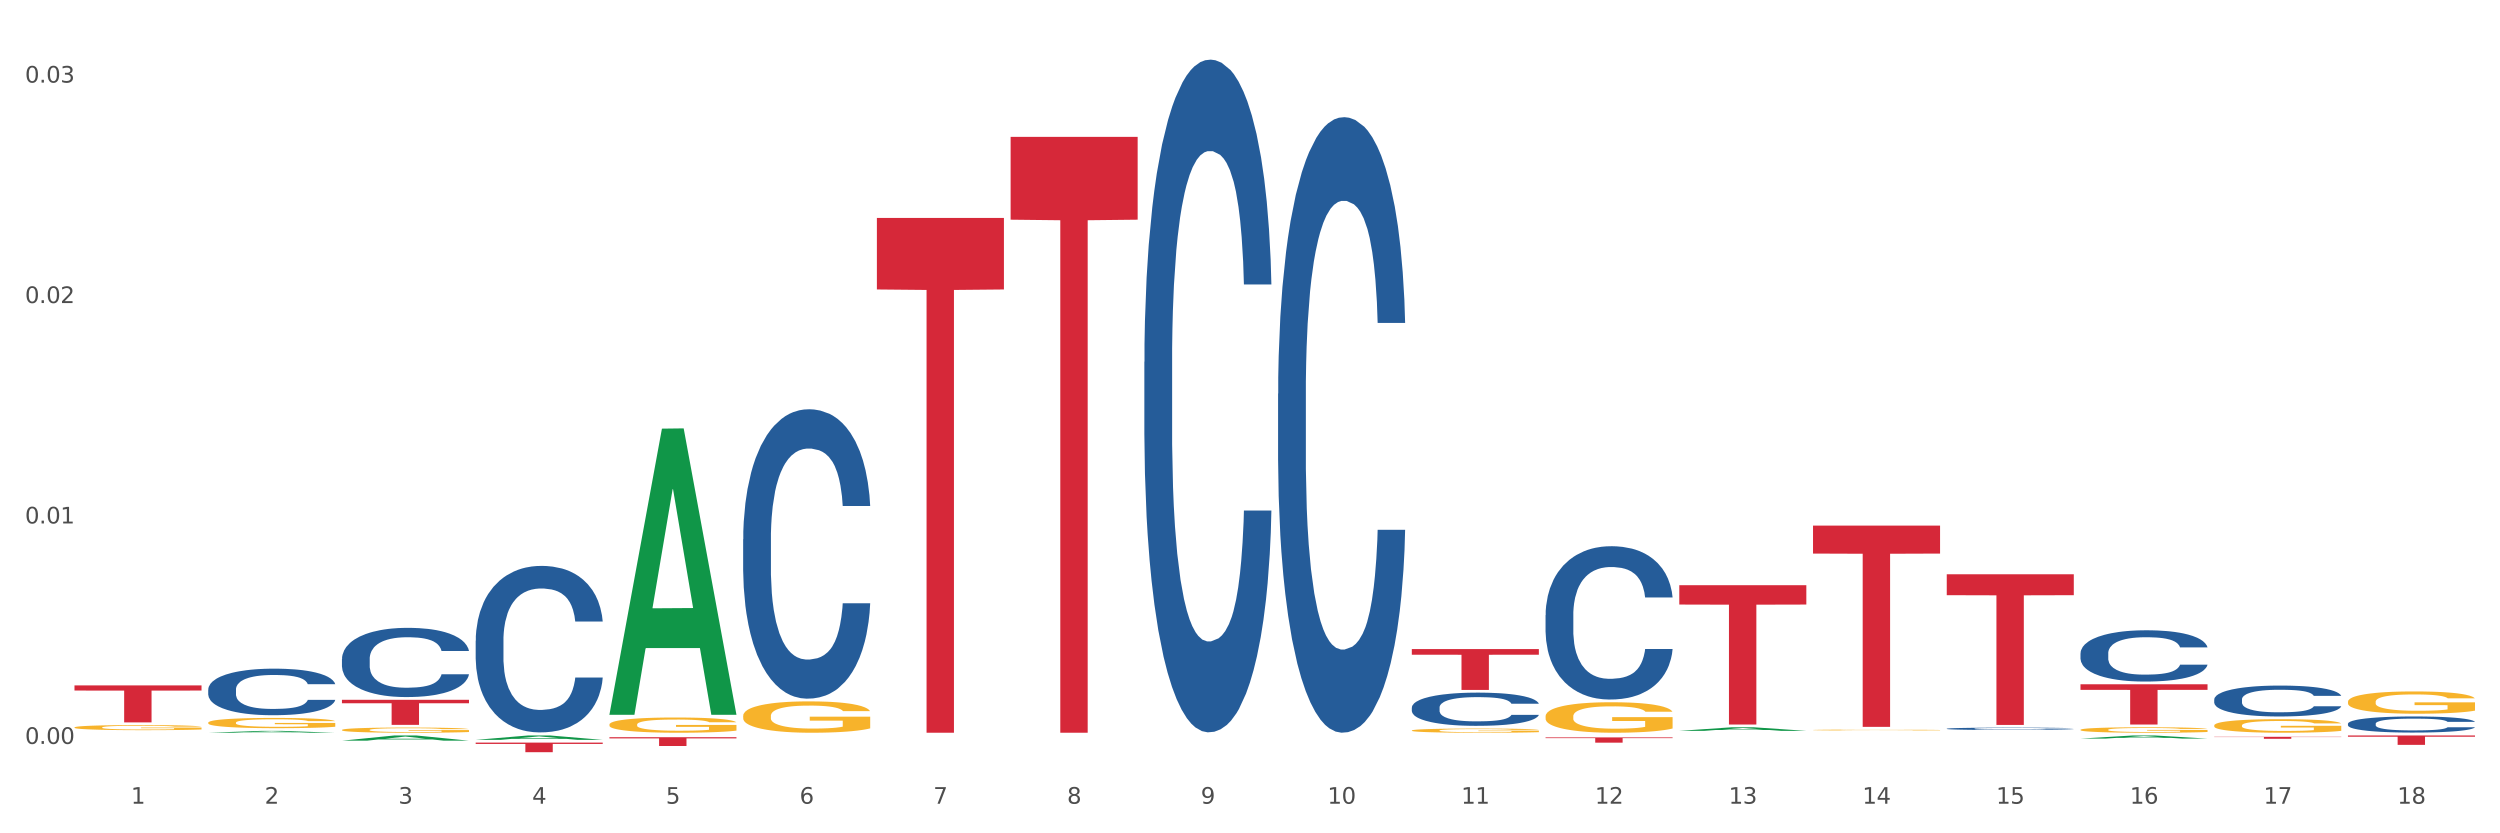<?xml version="1.0" encoding="utf-8" standalone="no"?>
<!DOCTYPE svg PUBLIC "-//W3C//DTD SVG 1.1//EN"
  "http://www.w3.org/Graphics/SVG/1.1/DTD/svg11.dtd">
<svg xmlns:xlink="http://www.w3.org/1999/xlink" width="1080pt" height="360pt" viewBox="0 0 1080 360" xmlns="http://www.w3.org/2000/svg" version="1.1">
 <rect x="0" y="0" width="1080" height="360" fill="#333333" stroke="none"/>
 <defs>
  <style type="text/css">*{stroke-linejoin: round; stroke-linecap: butt}</style>
 </defs>
 <g id="figure_1">
  <g id="patch_1">
   <path d="M 0 360 
L 1080 360 
L 1080 0 
L 0 0 
z
" style="fill: #ffffff; stroke: #ffffff; stroke-linejoin: miter"/>
  </g>
  <g id="axes_1">
   <g id="matplotlib.axis_1">
    <g id="xtick_1">
     <g id="text_1">
      <!-- 1 -->
      <g style="fill: #4d4d4d" transform="translate(56.563 347.204) scale(0.096 -0.096)">
       <defs>
        <path id="DejaVuSans-31" d="M 794 531 
L 1825 531 
L 1825 4091 
L 703 3866 
L 703 4441 
L 1819 4666 
L 2450 4666 
L 2450 531 
L 3481 531 
L 3481 0 
L 794 0 
L 794 531 
z
" transform="scale(0.016)"/>
       </defs>
       <use xlink:href="#DejaVuSans-31"/>
      </g>
     </g>
    </g>
    <g id="xtick_2">
     <g id="text_2">
      <!-- 2 -->
      <g style="fill: #4d4d4d" transform="translate(114.336 347.204) scale(0.096 -0.096)">
       <defs>
        <path id="DejaVuSans-32" d="M 1228 531 
L 3431 531 
L 3431 0 
L 469 0 
L 469 531 
Q 828 903 1448 1529 
Q 2069 2156 2228 2338 
Q 2531 2678 2651 2914 
Q 2772 3150 2772 3378 
Q 2772 3750 2511 3984 
Q 2250 4219 1831 4219 
Q 1534 4219 1204 4116 
Q 875 4013 500 3803 
L 500 4441 
Q 881 4594 1212 4672 
Q 1544 4750 1819 4750 
Q 2544 4750 2975 4387 
Q 3406 4025 3406 3419 
Q 3406 3131 3298 2873 
Q 3191 2616 2906 2266 
Q 2828 2175 2409 1742 
Q 1991 1309 1228 531 
z
" transform="scale(0.016)"/>
       </defs>
       <use xlink:href="#DejaVuSans-32"/>
      </g>
     </g>
    </g>
    <g id="xtick_3">
     <g id="text_3">
      <!-- 3 -->
      <g style="fill: #4d4d4d" transform="translate(172.109 347.204) scale(0.096 -0.096)">
       <defs>
        <path id="DejaVuSans-33" d="M 2597 2516 
Q 3050 2419 3304 2112 
Q 3559 1806 3559 1356 
Q 3559 666 3084 287 
Q 2609 -91 1734 -91 
Q 1441 -91 1130 -33 
Q 819 25 488 141 
L 488 750 
Q 750 597 1062 519 
Q 1375 441 1716 441 
Q 2309 441 2620 675 
Q 2931 909 2931 1356 
Q 2931 1769 2642 2001 
Q 2353 2234 1838 2234 
L 1294 2234 
L 1294 2753 
L 1863 2753 
Q 2328 2753 2575 2939 
Q 2822 3125 2822 3475 
Q 2822 3834 2567 4026 
Q 2313 4219 1838 4219 
Q 1578 4219 1281 4162 
Q 984 4106 628 3988 
L 628 4550 
Q 988 4650 1302 4700 
Q 1616 4750 1894 4750 
Q 2613 4750 3031 4423 
Q 3450 4097 3450 3541 
Q 3450 3153 3228 2886 
Q 3006 2619 2597 2516 
z
" transform="scale(0.016)"/>
       </defs>
       <use xlink:href="#DejaVuSans-33"/>
      </g>
     </g>
    </g>
    <g id="xtick_4">
     <g id="text_4">
      <!-- 4 -->
      <g style="fill: #4d4d4d" transform="translate(229.882 347.204) scale(0.096 -0.096)">
       <defs>
        <path id="DejaVuSans-34" d="M 2419 4116 
L 825 1625 
L 2419 1625 
L 2419 4116 
z
M 2253 4666 
L 3047 4666 
L 3047 1625 
L 3713 1625 
L 3713 1100 
L 3047 1100 
L 3047 0 
L 2419 0 
L 2419 1100 
L 313 1100 
L 313 1709 
L 2253 4666 
z
" transform="scale(0.016)"/>
       </defs>
       <use xlink:href="#DejaVuSans-34"/>
      </g>
     </g>
    </g>
    <g id="xtick_5">
     <g id="text_5">
      <!-- 5 -->
      <g style="fill: #4d4d4d" transform="translate(287.655 347.204) scale(0.096 -0.096)">
       <defs>
        <path id="DejaVuSans-35" d="M 691 4666 
L 3169 4666 
L 3169 4134 
L 1269 4134 
L 1269 2991 
Q 1406 3038 1543 3061 
Q 1681 3084 1819 3084 
Q 2600 3084 3056 2656 
Q 3513 2228 3513 1497 
Q 3513 744 3044 326 
Q 2575 -91 1722 -91 
Q 1428 -91 1123 -41 
Q 819 9 494 109 
L 494 744 
Q 775 591 1075 516 
Q 1375 441 1709 441 
Q 2250 441 2565 725 
Q 2881 1009 2881 1497 
Q 2881 1984 2565 2268 
Q 2250 2553 1709 2553 
Q 1456 2553 1204 2497 
Q 953 2441 691 2322 
L 691 4666 
z
" transform="scale(0.016)"/>
       </defs>
       <use xlink:href="#DejaVuSans-35"/>
      </g>
     </g>
    </g>
    <g id="xtick_6">
     <g id="text_6">
      <!-- 6 -->
      <g style="fill: #4d4d4d" transform="translate(345.428 347.204) scale(0.096 -0.096)">
       <defs>
        <path id="DejaVuSans-36" d="M 2113 2584 
Q 1688 2584 1439 2293 
Q 1191 2003 1191 1497 
Q 1191 994 1439 701 
Q 1688 409 2113 409 
Q 2538 409 2786 701 
Q 3034 994 3034 1497 
Q 3034 2003 2786 2293 
Q 2538 2584 2113 2584 
z
M 3366 4563 
L 3366 3988 
Q 3128 4100 2886 4159 
Q 2644 4219 2406 4219 
Q 1781 4219 1451 3797 
Q 1122 3375 1075 2522 
Q 1259 2794 1537 2939 
Q 1816 3084 2150 3084 
Q 2853 3084 3261 2657 
Q 3669 2231 3669 1497 
Q 3669 778 3244 343 
Q 2819 -91 2113 -91 
Q 1303 -91 875 529 
Q 447 1150 447 2328 
Q 447 3434 972 4092 
Q 1497 4750 2381 4750 
Q 2619 4750 2861 4703 
Q 3103 4656 3366 4563 
z
" transform="scale(0.016)"/>
       </defs>
       <use xlink:href="#DejaVuSans-36"/>
      </g>
     </g>
    </g>
    <g id="xtick_7">
     <g id="text_7">
      <!-- 7 -->
      <g style="fill: #4d4d4d" transform="translate(403.201 347.204) scale(0.096 -0.096)">
       <defs>
        <path id="DejaVuSans-37" d="M 525 4666 
L 3525 4666 
L 3525 4397 
L 1831 0 
L 1172 0 
L 2766 4134 
L 525 4134 
L 525 4666 
z
" transform="scale(0.016)"/>
       </defs>
       <use xlink:href="#DejaVuSans-37"/>
      </g>
     </g>
    </g>
    <g id="xtick_8">
     <g id="text_8">
      <!-- 8 -->
      <g style="fill: #4d4d4d" transform="translate(460.974 347.204) scale(0.096 -0.096)">
       <defs>
        <path id="DejaVuSans-38" d="M 2034 2216 
Q 1584 2216 1326 1975 
Q 1069 1734 1069 1313 
Q 1069 891 1326 650 
Q 1584 409 2034 409 
Q 2484 409 2743 651 
Q 3003 894 3003 1313 
Q 3003 1734 2745 1975 
Q 2488 2216 2034 2216 
z
M 1403 2484 
Q 997 2584 770 2862 
Q 544 3141 544 3541 
Q 544 4100 942 4425 
Q 1341 4750 2034 4750 
Q 2731 4750 3128 4425 
Q 3525 4100 3525 3541 
Q 3525 3141 3298 2862 
Q 3072 2584 2669 2484 
Q 3125 2378 3379 2068 
Q 3634 1759 3634 1313 
Q 3634 634 3220 271 
Q 2806 -91 2034 -91 
Q 1263 -91 848 271 
Q 434 634 434 1313 
Q 434 1759 690 2068 
Q 947 2378 1403 2484 
z
M 1172 3481 
Q 1172 3119 1398 2916 
Q 1625 2713 2034 2713 
Q 2441 2713 2670 2916 
Q 2900 3119 2900 3481 
Q 2900 3844 2670 4047 
Q 2441 4250 2034 4250 
Q 1625 4250 1398 4047 
Q 1172 3844 1172 3481 
z
" transform="scale(0.016)"/>
       </defs>
       <use xlink:href="#DejaVuSans-38"/>
      </g>
     </g>
    </g>
    <g id="xtick_9">
     <g id="text_9">
      <!-- 9 -->
      <g style="fill: #4d4d4d" transform="translate(518.747 347.204) scale(0.096 -0.096)">
       <defs>
        <path id="DejaVuSans-39" d="M 703 97 
L 703 672 
Q 941 559 1184 500 
Q 1428 441 1663 441 
Q 2288 441 2617 861 
Q 2947 1281 2994 2138 
Q 2813 1869 2534 1725 
Q 2256 1581 1919 1581 
Q 1219 1581 811 2004 
Q 403 2428 403 3163 
Q 403 3881 828 4315 
Q 1253 4750 1959 4750 
Q 2769 4750 3195 4129 
Q 3622 3509 3622 2328 
Q 3622 1225 3098 567 
Q 2575 -91 1691 -91 
Q 1453 -91 1209 -44 
Q 966 3 703 97 
z
M 1959 2075 
Q 2384 2075 2632 2365 
Q 2881 2656 2881 3163 
Q 2881 3666 2632 3958 
Q 2384 4250 1959 4250 
Q 1534 4250 1286 3958 
Q 1038 3666 1038 3163 
Q 1038 2656 1286 2365 
Q 1534 2075 1959 2075 
z
" transform="scale(0.016)"/>
       </defs>
       <use xlink:href="#DejaVuSans-39"/>
      </g>
     </g>
    </g>
    <g id="xtick_10">
     <g id="text_10">
      <!-- 10 -->
      <g style="fill: #4d4d4d" transform="translate(573.466 347.204) scale(0.096 -0.096)">
       <defs>
        <path id="DejaVuSans-30" d="M 2034 4250 
Q 1547 4250 1301 3770 
Q 1056 3291 1056 2328 
Q 1056 1369 1301 889 
Q 1547 409 2034 409 
Q 2525 409 2770 889 
Q 3016 1369 3016 2328 
Q 3016 3291 2770 3770 
Q 2525 4250 2034 4250 
z
M 2034 4750 
Q 2819 4750 3233 4129 
Q 3647 3509 3647 2328 
Q 3647 1150 3233 529 
Q 2819 -91 2034 -91 
Q 1250 -91 836 529 
Q 422 1150 422 2328 
Q 422 3509 836 4129 
Q 1250 4750 2034 4750 
z
" transform="scale(0.016)"/>
       </defs>
       <use xlink:href="#DejaVuSans-31"/>
       <use xlink:href="#DejaVuSans-30" transform="translate(63.623 0)"/>
      </g>
     </g>
    </g>
    <g id="xtick_11">
     <g id="text_11">
      <!-- 11 -->
      <g style="fill: #4d4d4d" transform="translate(631.239 347.204) scale(0.096 -0.096)">
       <use xlink:href="#DejaVuSans-31"/>
       <use xlink:href="#DejaVuSans-31" transform="translate(63.623 0)"/>
      </g>
     </g>
    </g>
    <g id="xtick_12">
     <g id="text_12">
      <!-- 12 -->
      <g style="fill: #4d4d4d" transform="translate(689.012 347.204) scale(0.096 -0.096)">
       <use xlink:href="#DejaVuSans-31"/>
       <use xlink:href="#DejaVuSans-32" transform="translate(63.623 0)"/>
      </g>
     </g>
    </g>
    <g id="xtick_13">
     <g id="text_13">
      <!-- 13 -->
      <g style="fill: #4d4d4d" transform="translate(746.785 347.204) scale(0.096 -0.096)">
       <use xlink:href="#DejaVuSans-31"/>
       <use xlink:href="#DejaVuSans-33" transform="translate(63.623 0)"/>
      </g>
     </g>
    </g>
    <g id="xtick_14">
     <g id="text_14">
      <!-- 14 -->
      <g style="fill: #4d4d4d" transform="translate(804.558 347.204) scale(0.096 -0.096)">
       <use xlink:href="#DejaVuSans-31"/>
       <use xlink:href="#DejaVuSans-34" transform="translate(63.623 0)"/>
      </g>
     </g>
    </g>
    <g id="xtick_15">
     <g id="text_15">
      <!-- 15 -->
      <g style="fill: #4d4d4d" transform="translate(862.331 347.204) scale(0.096 -0.096)">
       <use xlink:href="#DejaVuSans-31"/>
       <use xlink:href="#DejaVuSans-35" transform="translate(63.623 0)"/>
      </g>
     </g>
    </g>
    <g id="xtick_16">
     <g id="text_16">
      <!-- 16 -->
      <g style="fill: #4d4d4d" transform="translate(920.104 347.204) scale(0.096 -0.096)">
       <use xlink:href="#DejaVuSans-31"/>
       <use xlink:href="#DejaVuSans-36" transform="translate(63.623 0)"/>
      </g>
     </g>
    </g>
    <g id="xtick_17">
     <g id="text_17">
      <!-- 17 -->
      <g style="fill: #4d4d4d" transform="translate(977.877 347.204) scale(0.096 -0.096)">
       <use xlink:href="#DejaVuSans-31"/>
       <use xlink:href="#DejaVuSans-37" transform="translate(63.623 0)"/>
      </g>
     </g>
    </g>
    <g id="xtick_18">
     <g id="text_18">
      <!-- 18 -->
      <g style="fill: #4d4d4d" transform="translate(1035.65 347.204) scale(0.096 -0.096)">
       <use xlink:href="#DejaVuSans-31"/>
       <use xlink:href="#DejaVuSans-38" transform="translate(63.623 0)"/>
      </g>
     </g>
    </g>
    <g id="xtick_19"/>
    <g id="xtick_20"/>
    <g id="xtick_21"/>
    <g id="xtick_22"/>
    <g id="xtick_23"/>
    <g id="xtick_24"/>
    <g id="xtick_25"/>
    <g id="xtick_26"/>
    <g id="xtick_27"/>
    <g id="xtick_28"/>
    <g id="xtick_29"/>
    <g id="xtick_30"/>
    <g id="xtick_31"/>
    <g id="xtick_32"/>
    <g id="xtick_33"/>
    <g id="xtick_34"/>
    <g id="xtick_35"/>
   </g>
   <g id="matplotlib.axis_2">
    <g id="ytick_1">
     <g id="text_19">
      <!-- 0.00 -->
      <g style="fill: #4d4d4d" transform="translate(10.8 321.362) scale(0.096 -0.096)">
       <defs>
        <path id="DejaVuSans-2e" d="M 684 794 
L 1344 794 
L 1344 0 
L 684 0 
L 684 794 
z
" transform="scale(0.016)"/>
       </defs>
       <use xlink:href="#DejaVuSans-30"/>
       <use xlink:href="#DejaVuSans-2e" transform="translate(63.623 0)"/>
       <use xlink:href="#DejaVuSans-30" transform="translate(95.41 0)"/>
       <use xlink:href="#DejaVuSans-30" transform="translate(159.033 0)"/>
      </g>
     </g>
    </g>
    <g id="ytick_2">
     <g id="text_20">
      <!-- 0.01 -->
      <g style="fill: #4d4d4d" transform="translate(10.8 226.137) scale(0.096 -0.096)">
       <use xlink:href="#DejaVuSans-30"/>
       <use xlink:href="#DejaVuSans-2e" transform="translate(63.623 0)"/>
       <use xlink:href="#DejaVuSans-30" transform="translate(95.41 0)"/>
       <use xlink:href="#DejaVuSans-31" transform="translate(159.033 0)"/>
      </g>
     </g>
    </g>
    <g id="ytick_3">
     <g id="text_21">
      <!-- 0.02 -->
      <g style="fill: #4d4d4d" transform="translate(10.8 130.912) scale(0.096 -0.096)">
       <use xlink:href="#DejaVuSans-30"/>
       <use xlink:href="#DejaVuSans-2e" transform="translate(63.623 0)"/>
       <use xlink:href="#DejaVuSans-30" transform="translate(95.41 0)"/>
       <use xlink:href="#DejaVuSans-32" transform="translate(159.033 0)"/>
      </g>
     </g>
    </g>
    <g id="ytick_4">
     <g id="text_22">
      <!-- 0.03 -->
      <g style="fill: #4d4d4d" transform="translate(10.8 35.686) scale(0.096 -0.096)">
       <use xlink:href="#DejaVuSans-30"/>
       <use xlink:href="#DejaVuSans-2e" transform="translate(63.623 0)"/>
       <use xlink:href="#DejaVuSans-30" transform="translate(95.41 0)"/>
       <use xlink:href="#DejaVuSans-33" transform="translate(159.033 0)"/>
      </g>
     </g>
    </g>
    <g id="ytick_5"/>
    <g id="ytick_6"/>
    <g id="ytick_7"/>
   </g>
   <g id="PolyCollection_1">
    <path d="M 898.77 319.073 
L 898.826 319.072 
L 921.459 317.716 
L 930.852 317.715 
L 953.654 319.075 
L 942.79 319.075 
L 937.868 318.759 
L 914.499 318.759 
L 914.33 318.764 
L 909.577 319.075 
L 898.77 319.075 
L 898.77 319.073 
L 917.442 318.57 
L 934.925 318.568 
L 926.268 318.005 
L 926.155 318.002 
L 926.042 318.006 
L 917.385 318.568 
L 917.442 318.57 
L 898.77 319.073 
z
" clip-path="url(#pd0bc31c96b)" style="fill: #109648"/>
    <path d="M 725.451 315.728 
L 725.507 315.726 
L 748.14 314.177 
L 757.533 314.175 
L 780.335 315.731 
L 769.471 315.731 
L 764.549 315.369 
L 741.181 315.369 
L 741.011 315.374 
L 736.258 315.731 
L 725.451 315.731 
L 725.451 315.728 
L 744.123 315.152 
L 761.607 315.151 
L 752.95 314.507 
L 752.836 314.504 
L 752.723 314.508 
L 744.066 315.151 
L 744.123 315.152 
L 725.451 315.728 
z
" clip-path="url(#pd0bc31c96b)" style="fill: #109648"/>
    <path d="M 147.721 319.973 
L 147.778 319.97 
L 170.41 317.717 
L 179.803 317.715 
L 202.605 319.977 
L 191.742 319.977 
L 186.819 319.45 
L 163.451 319.45 
L 163.281 319.459 
L 158.528 319.977 
L 147.721 319.977 
L 147.721 319.973 
L 166.393 319.136 
L 183.877 319.134 
L 175.22 318.197 
L 175.107 318.193 
L 174.993 318.199 
L 166.336 319.134 
L 166.393 319.136 
L 147.721 319.973 
z
" clip-path="url(#pd0bc31c96b)" style="fill: #109648"/>
    <path d="M 89.948 316.546 
L 90.005 316.545 
L 112.637 315.745 
L 122.03 315.744 
L 144.832 316.547 
L 133.969 316.547 
L 129.046 316.36 
L 105.678 316.36 
L 105.508 316.363 
L 100.755 316.547 
L 89.948 316.547 
L 89.948 316.546 
L 108.62 316.249 
L 126.104 316.248 
L 117.447 315.915 
L 117.334 315.914 
L 117.22 315.916 
L 108.563 316.248 
L 108.62 316.249 
L 89.948 316.546 
z
" clip-path="url(#pd0bc31c96b)" style="fill: #109648"/>
    <path d="M 263.267 308.561 
L 263.324 308.445 
L 285.956 185.173 
L 295.349 185.057 
L 318.151 308.793 
L 307.288 308.793 
L 302.365 279.979 
L 278.997 279.979 
L 278.827 280.444 
L 274.074 308.793 
L 263.267 308.793 
L 263.267 308.561 
L 281.939 262.784 
L 299.423 262.668 
L 290.766 211.431 
L 290.653 211.198 
L 290.539 211.547 
L 281.882 262.668 
L 281.939 262.784 
L 263.267 308.561 
z
" clip-path="url(#pd0bc31c96b)" style="fill: #109648"/>
    <path d="M 205.494 319.622 
L 205.551 319.62 
L 228.183 317.717 
L 237.576 317.715 
L 260.378 319.626 
L 249.515 319.626 
L 244.592 319.181 
L 221.224 319.181 
L 221.054 319.188 
L 216.301 319.626 
L 205.494 319.626 
L 205.494 319.622 
L 224.166 318.915 
L 241.65 318.913 
L 232.993 318.122 
L 232.88 318.119 
L 232.766 318.124 
L 224.109 318.913 
L 224.166 318.915 
L 205.494 319.622 
z
" clip-path="url(#pd0bc31c96b)" style="fill: #109648"/>
    <path d="M 609.905 280.391 
L 664.789 280.391 
L 664.789 282.844 
L 643.2 282.861 
L 643.2 298.045 
L 631.364 298.045 
L 631.364 282.861 
L 609.905 282.844 
L 609.905 280.408 
L 609.905 280.391 
z
" clip-path="url(#pd0bc31c96b)" style="fill: #d62839"/>
    <path d="M 667.678 318.555 
L 722.562 318.555 
L 722.562 318.87 
L 700.973 318.872 
L 700.973 320.822 
L 689.137 320.822 
L 689.137 318.872 
L 667.678 318.87 
L 667.678 318.557 
L 667.678 318.555 
z
" clip-path="url(#pd0bc31c96b)" style="fill: #d62839"/>
    <path d="M 378.813 94.142 
L 433.697 94.142 
L 433.697 125.049 
L 412.108 125.258 
L 412.108 316.547 
L 400.272 316.547 
L 400.272 125.258 
L 378.813 125.049 
L 378.813 94.351 
L 378.813 94.142 
z
" clip-path="url(#pd0bc31c96b)" style="fill: #d62839"/>
    <path d="M 436.586 59.131 
L 491.47 59.131 
L 491.47 94.902 
L 469.881 95.144 
L 469.881 316.537 
L 458.045 316.537 
L 458.045 95.144 
L 436.586 94.902 
L 436.586 59.373 
L 436.586 59.131 
z
" clip-path="url(#pd0bc31c96b)" style="fill: #d62839"/>
    <path d="M 609.905 305.661 
L 609.97 305.648 
L 609.97 305.281 
L 610.164 304.783 
L 610.878 303.866 
L 611.786 303.171 
L 613.343 302.359 
L 614.187 302.018 
L 615.289 301.638 
L 617.56 301.022 
L 620.155 300.498 
L 621.972 300.209 
L 623.334 300.026 
L 626.383 299.698 
L 628.135 299.554 
L 629.951 299.436 
L 631.508 299.357 
L 634.103 299.266 
L 636.179 299.226 
L 638.58 299.213 
L 640.591 299.226 
L 643.251 299.279 
L 647.143 299.436 
L 648.635 299.528 
L 650.646 299.685 
L 652.722 299.895 
L 654.409 300.104 
L 656.355 300.406 
L 658.367 300.799 
L 660.313 301.297 
L 661.675 301.756 
L 662.778 302.241 
L 663.751 302.83 
L 664.465 303.473 
L 664.789 304.01 
L 652.917 304.01 
L 652.593 303.525 
L 651.944 303.001 
L 651.295 302.647 
L 650.581 302.359 
L 649.479 302.031 
L 648.505 301.821 
L 646.884 301.572 
L 645.391 301.415 
L 644.159 301.323 
L 642.667 301.245 
L 639.488 301.166 
L 637.217 301.166 
L 635.79 301.192 
L 634.038 301.258 
L 632.546 301.349 
L 630.795 301.507 
L 629.432 301.677 
L 628.07 301.9 
L 627.291 302.057 
L 626.124 302.345 
L 625.345 302.581 
L 624.307 302.988 
L 623.723 303.276 
L 622.685 304.023 
L 622.231 304.573 
L 622.036 304.954 
L 621.907 305.373 
L 621.907 307.417 
L 622.296 308.335 
L 622.62 308.728 
L 623.139 309.174 
L 624.112 309.75 
L 625.54 310.314 
L 627.032 310.72 
L 628.264 310.969 
L 629.432 311.153 
L 630.6 311.297 
L 632.027 311.428 
L 633.195 311.506 
L 634.947 311.585 
L 637.023 311.624 
L 638.644 311.624 
L 641.953 311.559 
L 643.445 311.493 
L 644.872 311.402 
L 646.429 311.257 
L 647.662 311.1 
L 648.376 310.982 
L 649.543 310.733 
L 650.452 310.471 
L 651.23 310.17 
L 651.749 309.908 
L 652.333 309.514 
L 652.787 309.069 
L 652.917 308.833 
L 664.789 308.833 
L 664.53 309.305 
L 664.076 309.763 
L 663.167 310.379 
L 662.454 310.733 
L 661.351 311.166 
L 660.183 311.533 
L 658.561 311.939 
L 657.069 312.24 
L 655.512 312.503 
L 653.825 312.738 
L 650.776 313.066 
L 649.673 313.158 
L 647.338 313.315 
L 645.521 313.407 
L 642.861 313.499 
L 640.137 313.551 
L 637.282 313.564 
L 634.752 313.538 
L 631.962 313.459 
L 630.211 313.381 
L 628.264 313.263 
L 625.994 313.079 
L 623.853 312.856 
L 621.842 312.594 
L 619.96 312.293 
L 618.209 311.952 
L 615.938 311.389 
L 614.251 310.838 
L 613.019 310.327 
L 612.175 309.894 
L 611.332 309.344 
L 610.878 308.964 
L 610.164 308.047 
L 609.905 307.195 
L 609.905 305.661 
z
" clip-path="url(#pd0bc31c96b)" style="fill: #255c99"/>
    <path d="M 667.678 265.723 
L 667.743 265.663 
L 667.743 263.969 
L 667.937 261.67 
L 668.651 257.436 
L 669.559 254.23 
L 671.116 250.479 
L 671.96 248.907 
L 673.062 247.152 
L 675.333 244.309 
L 677.928 241.89 
L 679.745 240.559 
L 681.107 239.712 
L 684.156 238.2 
L 685.908 237.534 
L 687.724 236.99 
L 689.281 236.627 
L 691.876 236.203 
L 693.952 236.022 
L 696.353 235.961 
L 698.364 236.022 
L 701.024 236.264 
L 704.916 236.99 
L 706.408 237.413 
L 708.419 238.139 
L 710.495 239.107 
L 712.182 240.075 
L 714.128 241.466 
L 716.139 243.281 
L 718.086 245.58 
L 719.448 247.697 
L 720.551 249.935 
L 721.524 252.657 
L 722.238 255.621 
L 722.562 258.101 
L 710.69 258.101 
L 710.366 255.863 
L 709.717 253.443 
L 709.068 251.81 
L 708.354 250.479 
L 707.252 248.967 
L 706.278 247.999 
L 704.657 246.85 
L 703.164 246.124 
L 701.932 245.701 
L 700.44 245.338 
L 697.261 244.975 
L 694.99 244.975 
L 693.563 245.096 
L 691.811 245.398 
L 690.319 245.822 
L 688.568 246.547 
L 687.205 247.334 
L 685.843 248.362 
L 685.064 249.088 
L 683.897 250.419 
L 683.118 251.508 
L 682.08 253.383 
L 681.496 254.714 
L 680.458 258.162 
L 680.004 260.702 
L 679.809 262.457 
L 679.68 264.392 
L 679.68 273.829 
L 680.069 278.064 
L 680.393 279.878 
L 680.912 281.935 
L 681.885 284.597 
L 683.313 287.198 
L 684.805 289.073 
L 686.037 290.222 
L 687.205 291.069 
L 688.373 291.735 
L 689.8 292.34 
L 690.968 292.703 
L 692.72 293.066 
L 694.796 293.247 
L 696.417 293.247 
L 699.726 292.945 
L 701.218 292.642 
L 702.645 292.219 
L 704.202 291.553 
L 705.435 290.827 
L 706.149 290.283 
L 707.316 289.134 
L 708.225 287.924 
L 709.003 286.532 
L 709.522 285.323 
L 710.106 283.508 
L 710.56 281.451 
L 710.69 280.362 
L 722.562 280.362 
L 722.303 282.54 
L 721.848 284.657 
L 720.94 287.5 
L 720.227 289.134 
L 719.124 291.13 
L 717.956 292.824 
L 716.334 294.699 
L 714.842 296.09 
L 713.285 297.3 
L 711.598 298.389 
L 708.549 299.901 
L 707.446 300.325 
L 705.111 301.05 
L 703.294 301.474 
L 700.634 301.897 
L 697.91 302.139 
L 695.055 302.2 
L 692.525 302.079 
L 689.735 301.716 
L 687.984 301.353 
L 686.037 300.808 
L 683.767 299.962 
L 681.626 298.933 
L 679.615 297.723 
L 677.733 296.332 
L 675.982 294.759 
L 673.711 292.158 
L 672.024 289.617 
L 670.792 287.258 
L 669.948 285.262 
L 669.105 282.721 
L 668.651 280.967 
L 667.937 276.733 
L 667.678 272.801 
L 667.678 265.723 
z
" clip-path="url(#pd0bc31c96b)" style="fill: #255c99"/>
    <path d="M 89.948 297.898 
L 90.013 297.879 
L 90.013 297.365 
L 90.207 296.667 
L 90.921 295.381 
L 91.829 294.407 
L 93.386 293.268 
L 94.23 292.791 
L 95.333 292.258 
L 97.603 291.394 
L 100.198 290.659 
L 102.015 290.255 
L 103.377 289.998 
L 106.426 289.539 
L 108.178 289.337 
L 109.994 289.171 
L 111.551 289.061 
L 114.146 288.933 
L 116.222 288.877 
L 118.623 288.859 
L 120.634 288.877 
L 123.294 288.951 
L 127.186 289.171 
L 128.678 289.3 
L 130.69 289.52 
L 132.766 289.814 
L 134.452 290.108 
L 136.399 290.531 
L 138.41 291.082 
L 140.356 291.78 
L 141.718 292.423 
L 142.821 293.103 
L 143.794 293.93 
L 144.508 294.83 
L 144.832 295.583 
L 132.96 295.583 
L 132.636 294.903 
L 131.987 294.168 
L 131.338 293.672 
L 130.625 293.268 
L 129.522 292.809 
L 128.549 292.515 
L 126.927 292.166 
L 125.435 291.945 
L 124.202 291.817 
L 122.71 291.707 
L 119.531 291.596 
L 117.26 291.596 
L 115.833 291.633 
L 114.082 291.725 
L 112.589 291.854 
L 110.838 292.074 
L 109.475 292.313 
L 108.113 292.625 
L 107.335 292.846 
L 106.167 293.25 
L 105.388 293.58 
L 104.35 294.15 
L 103.766 294.554 
L 102.728 295.601 
L 102.274 296.373 
L 102.08 296.906 
L 101.95 297.494 
L 101.95 300.36 
L 102.339 301.645 
L 102.663 302.197 
L 103.183 302.821 
L 104.156 303.63 
L 105.583 304.42 
L 107.075 304.989 
L 108.308 305.338 
L 109.475 305.595 
L 110.643 305.797 
L 112.07 305.981 
L 113.238 306.091 
L 114.99 306.202 
L 117.066 306.257 
L 118.688 306.257 
L 121.996 306.165 
L 123.488 306.073 
L 124.916 305.944 
L 126.473 305.742 
L 127.705 305.522 
L 128.419 305.357 
L 129.587 305.007 
L 130.495 304.64 
L 131.273 304.217 
L 131.792 303.85 
L 132.376 303.299 
L 132.83 302.674 
L 132.96 302.344 
L 144.832 302.344 
L 144.573 303.005 
L 144.119 303.648 
L 143.21 304.511 
L 142.497 305.007 
L 141.394 305.614 
L 140.226 306.128 
L 138.604 306.698 
L 137.112 307.12 
L 135.555 307.488 
L 133.868 307.818 
L 130.819 308.278 
L 129.716 308.406 
L 127.381 308.627 
L 125.564 308.755 
L 122.905 308.884 
L 120.18 308.957 
L 117.325 308.976 
L 114.795 308.939 
L 112.006 308.829 
L 110.254 308.718 
L 108.308 308.553 
L 106.037 308.296 
L 103.896 307.984 
L 101.885 307.616 
L 100.004 307.194 
L 98.252 306.716 
L 95.981 305.926 
L 94.295 305.154 
L 93.062 304.438 
L 92.219 303.832 
L 91.375 303.06 
L 90.921 302.527 
L 90.207 301.241 
L 89.948 300.047 
L 89.948 297.898 
z
" clip-path="url(#pd0bc31c96b)" style="fill: #255c99"/>
    <path d="M 147.721 284.666 
L 147.786 284.639 
L 147.786 283.874 
L 147.98 282.837 
L 148.694 280.925 
L 149.602 279.477 
L 151.159 277.784 
L 152.003 277.074 
L 153.106 276.282 
L 155.376 274.999 
L 157.971 273.906 
L 159.788 273.305 
L 161.15 272.923 
L 164.199 272.24 
L 165.951 271.94 
L 167.767 271.694 
L 169.324 271.53 
L 171.919 271.339 
L 173.995 271.257 
L 176.396 271.23 
L 178.407 271.257 
L 181.067 271.366 
L 184.959 271.694 
L 186.451 271.885 
L 188.463 272.213 
L 190.539 272.65 
L 192.225 273.087 
L 194.172 273.715 
L 196.183 274.534 
L 198.129 275.572 
L 199.491 276.528 
L 200.594 277.538 
L 201.567 278.767 
L 202.281 280.106 
L 202.605 281.225 
L 190.733 281.225 
L 190.409 280.215 
L 189.76 279.122 
L 189.111 278.385 
L 188.398 277.784 
L 187.295 277.101 
L 186.322 276.664 
L 184.7 276.146 
L 183.208 275.818 
L 181.975 275.627 
L 180.483 275.463 
L 177.304 275.299 
L 175.033 275.299 
L 173.606 275.354 
L 171.854 275.49 
L 170.362 275.681 
L 168.611 276.009 
L 167.248 276.364 
L 165.886 276.828 
L 165.107 277.156 
L 163.94 277.757 
L 163.161 278.248 
L 162.123 279.095 
L 161.539 279.696 
L 160.501 281.253 
L 160.047 282.4 
L 159.853 283.192 
L 159.723 284.066 
L 159.723 288.326 
L 160.112 290.238 
L 160.436 291.057 
L 160.955 291.985 
L 161.929 293.187 
L 163.356 294.361 
L 164.848 295.208 
L 166.081 295.727 
L 167.248 296.109 
L 168.416 296.41 
L 169.843 296.683 
L 171.011 296.847 
L 172.763 297.01 
L 174.839 297.092 
L 176.461 297.092 
L 179.769 296.956 
L 181.261 296.819 
L 182.689 296.628 
L 184.246 296.328 
L 185.478 296 
L 186.192 295.754 
L 187.36 295.235 
L 188.268 294.689 
L 189.046 294.061 
L 189.565 293.515 
L 190.149 292.695 
L 190.603 291.767 
L 190.733 291.275 
L 202.605 291.275 
L 202.346 292.259 
L 201.892 293.214 
L 200.983 294.498 
L 200.27 295.235 
L 199.167 296.137 
L 197.999 296.901 
L 196.377 297.748 
L 194.885 298.376 
L 193.328 298.922 
L 191.641 299.414 
L 188.592 300.097 
L 187.489 300.288 
L 185.154 300.615 
L 183.337 300.807 
L 180.678 300.998 
L 177.953 301.107 
L 175.098 301.134 
L 172.568 301.08 
L 169.778 300.916 
L 168.027 300.752 
L 166.081 300.506 
L 163.81 300.124 
L 161.669 299.66 
L 159.658 299.113 
L 157.777 298.485 
L 156.025 297.775 
L 153.754 296.601 
L 152.068 295.454 
L 150.835 294.389 
L 149.992 293.487 
L 149.148 292.34 
L 148.694 291.548 
L 147.98 289.637 
L 147.721 287.862 
L 147.721 284.666 
z
" clip-path="url(#pd0bc31c96b)" style="fill: #255c99"/>
    <path d="M 205.494 276.789 
L 205.559 276.723 
L 205.559 274.883 
L 205.753 272.387 
L 206.467 267.788 
L 207.375 264.306 
L 208.932 260.233 
L 209.776 258.525 
L 210.879 256.619 
L 213.149 253.532 
L 215.744 250.904 
L 217.561 249.458 
L 218.923 248.539 
L 221.972 246.896 
L 223.724 246.174 
L 225.54 245.582 
L 227.097 245.188 
L 229.692 244.728 
L 231.768 244.531 
L 234.169 244.465 
L 236.18 244.531 
L 238.84 244.794 
L 242.732 245.582 
L 244.224 246.042 
L 246.236 246.831 
L 248.312 247.882 
L 249.998 248.933 
L 251.945 250.444 
L 253.956 252.415 
L 255.902 254.911 
L 257.264 257.211 
L 258.367 259.642 
L 259.34 262.598 
L 260.054 265.817 
L 260.378 268.511 
L 248.506 268.511 
L 248.182 266.08 
L 247.533 263.452 
L 246.884 261.678 
L 246.171 260.233 
L 245.068 258.59 
L 244.095 257.539 
L 242.473 256.291 
L 240.981 255.503 
L 239.748 255.043 
L 238.256 254.649 
L 235.077 254.254 
L 232.806 254.254 
L 231.379 254.386 
L 229.627 254.714 
L 228.135 255.174 
L 226.384 255.962 
L 225.021 256.817 
L 223.659 257.933 
L 222.88 258.722 
L 221.713 260.167 
L 220.934 261.35 
L 219.896 263.386 
L 219.312 264.832 
L 218.274 268.576 
L 217.82 271.336 
L 217.626 273.241 
L 217.496 275.343 
L 217.496 285.592 
L 217.885 290.191 
L 218.209 292.162 
L 218.728 294.395 
L 219.702 297.286 
L 221.129 300.111 
L 222.621 302.148 
L 223.854 303.396 
L 225.021 304.316 
L 226.189 305.038 
L 227.616 305.695 
L 228.784 306.09 
L 230.536 306.484 
L 232.612 306.681 
L 234.234 306.681 
L 237.542 306.352 
L 239.034 306.024 
L 240.462 305.564 
L 242.019 304.841 
L 243.251 304.053 
L 243.965 303.462 
L 245.133 302.213 
L 246.041 300.899 
L 246.819 299.388 
L 247.338 298.074 
L 247.922 296.104 
L 248.376 293.87 
L 248.506 292.687 
L 260.378 292.687 
L 260.119 295.052 
L 259.665 297.352 
L 258.756 300.44 
L 258.043 302.213 
L 256.94 304.381 
L 255.772 306.221 
L 254.15 308.258 
L 252.658 309.769 
L 251.101 311.083 
L 249.414 312.265 
L 246.365 313.908 
L 245.262 314.367 
L 242.927 315.156 
L 241.11 315.616 
L 238.45 316.076 
L 235.726 316.338 
L 232.871 316.404 
L 230.341 316.273 
L 227.551 315.878 
L 225.8 315.484 
L 223.854 314.893 
L 221.583 313.973 
L 219.442 312.856 
L 217.431 311.542 
L 215.55 310.031 
L 213.798 308.323 
L 211.527 305.498 
L 209.841 302.739 
L 208.608 300.177 
L 207.765 298.009 
L 206.921 295.249 
L 206.467 293.344 
L 205.753 288.745 
L 205.494 284.475 
L 205.494 276.789 
z
" clip-path="url(#pd0bc31c96b)" style="fill: #255c99"/>
    <path d="M 321.04 232.975 
L 321.105 232.861 
L 321.105 229.664 
L 321.299 225.325 
L 322.013 217.332 
L 322.921 211.28 
L 324.478 204.2 
L 325.322 201.232 
L 326.425 197.92 
L 328.695 192.554 
L 331.29 187.986 
L 333.107 185.474 
L 334.469 183.876 
L 337.518 181.021 
L 339.27 179.765 
L 341.086 178.737 
L 342.643 178.052 
L 345.238 177.253 
L 347.314 176.91 
L 349.715 176.796 
L 351.726 176.91 
L 354.386 177.367 
L 358.278 178.737 
L 359.77 179.537 
L 361.781 180.907 
L 363.857 182.734 
L 365.544 184.561 
L 367.49 187.187 
L 369.502 190.613 
L 371.448 194.952 
L 372.81 198.948 
L 373.913 203.173 
L 374.886 208.311 
L 375.6 213.906 
L 375.924 218.588 
L 364.052 218.588 
L 363.728 214.363 
L 363.079 209.796 
L 362.43 206.713 
L 361.717 204.2 
L 360.614 201.346 
L 359.641 199.519 
L 358.019 197.349 
L 356.527 195.979 
L 355.294 195.18 
L 353.802 194.495 
L 350.623 193.81 
L 348.352 193.81 
L 346.925 194.038 
L 345.173 194.609 
L 343.681 195.408 
L 341.93 196.779 
L 340.567 198.263 
L 339.205 200.204 
L 338.426 201.574 
L 337.259 204.086 
L 336.48 206.142 
L 335.442 209.681 
L 334.858 212.193 
L 333.82 218.702 
L 333.366 223.498 
L 333.172 226.809 
L 333.042 230.463 
L 333.042 248.276 
L 333.431 256.269 
L 333.755 259.694 
L 334.274 263.576 
L 335.248 268.601 
L 336.675 273.51 
L 338.167 277.05 
L 339.4 279.22 
L 340.567 280.818 
L 341.735 282.074 
L 343.162 283.216 
L 344.33 283.901 
L 346.082 284.586 
L 348.158 284.929 
L 349.78 284.929 
L 353.088 284.358 
L 354.58 283.787 
L 356.008 282.988 
L 357.565 281.732 
L 358.797 280.362 
L 359.511 279.334 
L 360.679 277.164 
L 361.587 274.881 
L 362.365 272.254 
L 362.884 269.971 
L 363.468 266.545 
L 363.922 262.663 
L 364.052 260.608 
L 375.924 260.608 
L 375.665 264.718 
L 375.211 268.715 
L 374.302 274.081 
L 373.589 277.164 
L 372.486 280.932 
L 371.318 284.13 
L 369.696 287.669 
L 368.204 290.296 
L 366.647 292.579 
L 364.96 294.635 
L 361.911 297.489 
L 360.808 298.289 
L 358.473 299.659 
L 356.656 300.458 
L 353.996 301.257 
L 351.272 301.714 
L 348.417 301.828 
L 345.887 301.6 
L 343.097 300.915 
L 341.346 300.23 
L 339.4 299.202 
L 337.129 297.603 
L 334.988 295.662 
L 332.977 293.379 
L 331.096 290.752 
L 329.344 287.784 
L 327.073 282.874 
L 325.387 278.078 
L 324.154 273.625 
L 323.311 269.857 
L 322.467 265.061 
L 322.013 261.749 
L 321.299 253.757 
L 321.04 246.335 
L 321.04 232.975 
z
" clip-path="url(#pd0bc31c96b)" style="fill: #255c99"/>
    <path d="M 263.267 318.465 
L 318.151 318.465 
L 318.151 318.993 
L 296.562 318.997 
L 296.562 322.27 
L 284.726 322.27 
L 284.726 318.997 
L 263.267 318.993 
L 263.267 318.468 
L 263.267 318.465 
z
" clip-path="url(#pd0bc31c96b)" style="fill: #d62839"/>
    <path d="M 205.494 320.793 
L 260.378 320.793 
L 260.378 321.371 
L 238.789 321.375 
L 238.789 324.95 
L 226.953 324.95 
L 226.953 321.375 
L 205.494 321.371 
L 205.494 320.797 
L 205.494 320.793 
z
" clip-path="url(#pd0bc31c96b)" style="fill: #d62839"/>
    <path d="M 147.721 302.302 
L 202.605 302.302 
L 202.605 303.807 
L 181.016 303.817 
L 181.016 313.129 
L 169.18 313.129 
L 169.18 303.817 
L 147.721 303.807 
L 147.721 302.312 
L 147.721 302.302 
z
" clip-path="url(#pd0bc31c96b)" style="fill: #d62839"/>
    <path d="M 32.175 296.103 
L 87.059 296.103 
L 87.059 298.321 
L 65.47 298.336 
L 65.47 312.064 
L 53.635 312.064 
L 53.635 298.336 
L 32.175 298.321 
L 32.175 296.118 
L 32.175 296.103 
z
" clip-path="url(#pd0bc31c96b)" style="fill: #d62839"/>
    <path d="M 1014.316 312.636 
L 1014.381 312.63 
L 1014.381 312.452 
L 1014.575 312.21 
L 1015.289 311.765 
L 1016.197 311.428 
L 1017.754 311.033 
L 1018.597 310.868 
L 1019.7 310.683 
L 1021.971 310.384 
L 1024.566 310.13 
L 1026.382 309.99 
L 1027.745 309.901 
L 1030.794 309.742 
L 1032.546 309.672 
L 1034.362 309.615 
L 1035.919 309.576 
L 1038.514 309.532 
L 1040.59 309.513 
L 1042.99 309.507 
L 1045.002 309.513 
L 1047.661 309.538 
L 1051.554 309.615 
L 1053.046 309.659 
L 1055.057 309.736 
L 1057.133 309.837 
L 1058.82 309.939 
L 1060.766 310.085 
L 1062.777 310.276 
L 1064.724 310.518 
L 1066.086 310.741 
L 1067.189 310.976 
L 1068.162 311.262 
L 1068.876 311.574 
L 1069.2 311.835 
L 1057.328 311.835 
L 1057.003 311.599 
L 1056.355 311.345 
L 1055.706 311.173 
L 1054.992 311.033 
L 1053.889 310.874 
L 1052.916 310.772 
L 1051.294 310.652 
L 1049.802 310.575 
L 1048.57 310.531 
L 1047.078 310.493 
L 1043.899 310.454 
L 1041.628 310.454 
L 1040.201 310.467 
L 1038.449 310.499 
L 1036.957 310.543 
L 1035.205 310.62 
L 1033.843 310.702 
L 1032.481 310.811 
L 1031.702 310.887 
L 1030.534 311.027 
L 1029.756 311.141 
L 1028.718 311.339 
L 1028.134 311.479 
L 1027.096 311.841 
L 1026.642 312.108 
L 1026.447 312.293 
L 1026.318 312.496 
L 1026.318 313.489 
L 1026.707 313.934 
L 1027.031 314.125 
L 1027.55 314.341 
L 1028.523 314.621 
L 1029.951 314.895 
L 1031.443 315.092 
L 1032.675 315.213 
L 1033.843 315.302 
L 1035.011 315.372 
L 1036.438 315.435 
L 1037.606 315.473 
L 1039.357 315.512 
L 1041.433 315.531 
L 1043.055 315.531 
L 1046.364 315.499 
L 1047.856 315.467 
L 1049.283 315.423 
L 1050.84 315.353 
L 1052.073 315.276 
L 1052.787 315.219 
L 1053.954 315.098 
L 1054.863 314.971 
L 1055.641 314.825 
L 1056.16 314.697 
L 1056.744 314.507 
L 1057.198 314.29 
L 1057.328 314.176 
L 1069.2 314.176 
L 1068.94 314.405 
L 1068.486 314.627 
L 1067.578 314.926 
L 1066.864 315.098 
L 1065.762 315.308 
L 1064.594 315.486 
L 1062.972 315.683 
L 1061.48 315.83 
L 1059.923 315.957 
L 1058.236 316.071 
L 1055.187 316.23 
L 1054.084 316.275 
L 1051.749 316.351 
L 1049.932 316.396 
L 1047.272 316.44 
L 1044.547 316.466 
L 1041.693 316.472 
L 1039.163 316.459 
L 1036.373 316.421 
L 1034.622 316.383 
L 1032.675 316.326 
L 1030.405 316.237 
L 1028.264 316.129 
L 1026.253 316.001 
L 1024.371 315.855 
L 1022.62 315.69 
L 1020.349 315.416 
L 1018.662 315.149 
L 1017.43 314.901 
L 1016.586 314.691 
L 1015.743 314.424 
L 1015.289 314.239 
L 1014.575 313.794 
L 1014.316 313.381 
L 1014.316 312.636 
z
" clip-path="url(#pd0bc31c96b)" style="fill: #255c99"/>
    <path d="M 956.543 302.163 
L 956.608 302.151 
L 956.608 301.809 
L 956.802 301.346 
L 957.516 300.493 
L 958.424 299.846 
L 959.981 299.091 
L 960.824 298.774 
L 961.927 298.42 
L 964.198 297.847 
L 966.793 297.359 
L 968.609 297.091 
L 969.972 296.92 
L 973.021 296.616 
L 974.773 296.482 
L 976.589 296.372 
L 978.146 296.299 
L 980.741 296.213 
L 982.817 296.177 
L 985.217 296.165 
L 987.229 296.177 
L 989.888 296.226 
L 993.781 296.372 
L 995.273 296.457 
L 997.284 296.603 
L 999.36 296.799 
L 1001.047 296.994 
L 1002.993 297.274 
L 1005.004 297.64 
L 1006.951 298.103 
L 1008.313 298.53 
L 1009.416 298.981 
L 1010.389 299.529 
L 1011.103 300.127 
L 1011.427 300.627 
L 999.555 300.627 
L 999.231 300.176 
L 998.582 299.688 
L 997.933 299.359 
L 997.219 299.091 
L 996.116 298.786 
L 995.143 298.591 
L 993.521 298.359 
L 992.029 298.213 
L 990.797 298.127 
L 989.305 298.054 
L 986.126 297.981 
L 983.855 297.981 
L 982.428 298.005 
L 980.676 298.066 
L 979.184 298.152 
L 977.432 298.298 
L 976.07 298.457 
L 974.708 298.664 
L 973.929 298.81 
L 972.761 299.078 
L 971.983 299.298 
L 970.945 299.676 
L 970.361 299.944 
L 969.323 300.639 
L 968.869 301.151 
L 968.674 301.504 
L 968.545 301.895 
L 968.545 303.796 
L 968.934 304.65 
L 969.258 305.016 
L 969.777 305.43 
L 970.75 305.966 
L 972.178 306.491 
L 973.67 306.869 
L 974.902 307.1 
L 976.07 307.271 
L 977.238 307.405 
L 978.665 307.527 
L 979.833 307.6 
L 981.584 307.673 
L 983.66 307.71 
L 985.282 307.71 
L 988.591 307.649 
L 990.083 307.588 
L 991.51 307.503 
L 993.067 307.368 
L 994.3 307.222 
L 995.014 307.112 
L 996.181 306.881 
L 997.09 306.637 
L 997.868 306.357 
L 998.387 306.113 
L 998.971 305.747 
L 999.425 305.332 
L 999.555 305.113 
L 1011.427 305.113 
L 1011.168 305.552 
L 1010.713 305.979 
L 1009.805 306.552 
L 1009.092 306.881 
L 1007.989 307.283 
L 1006.821 307.624 
L 1005.199 308.002 
L 1003.707 308.283 
L 1002.15 308.527 
L 1000.463 308.746 
L 997.414 309.051 
L 996.311 309.136 
L 993.976 309.282 
L 992.159 309.368 
L 989.499 309.453 
L 986.774 309.502 
L 983.92 309.514 
L 981.39 309.49 
L 978.6 309.417 
L 976.849 309.343 
L 974.902 309.234 
L 972.632 309.063 
L 970.491 308.856 
L 968.48 308.612 
L 966.598 308.332 
L 964.847 308.015 
L 962.576 307.49 
L 960.889 306.978 
L 959.657 306.503 
L 958.813 306.101 
L 957.97 305.589 
L 957.516 305.235 
L 956.802 304.382 
L 956.543 303.589 
L 956.543 302.163 
z
" clip-path="url(#pd0bc31c96b)" style="fill: #255c99"/>
    <path d="M 898.77 282.234 
L 898.835 282.213 
L 898.835 281.647 
L 899.029 280.878 
L 899.743 279.462 
L 900.651 278.389 
L 902.208 277.135 
L 903.051 276.609 
L 904.154 276.022 
L 906.425 275.071 
L 909.02 274.262 
L 910.836 273.816 
L 912.199 273.533 
L 915.248 273.027 
L 917 272.805 
L 918.816 272.623 
L 920.373 272.501 
L 922.968 272.36 
L 925.044 272.299 
L 927.444 272.279 
L 929.456 272.299 
L 932.116 272.38 
L 936.008 272.623 
L 937.5 272.764 
L 939.511 273.007 
L 941.587 273.331 
L 943.274 273.655 
L 945.22 274.12 
L 947.231 274.727 
L 949.178 275.496 
L 950.54 276.204 
L 951.643 276.953 
L 952.616 277.863 
L 953.33 278.855 
L 953.654 279.684 
L 941.782 279.684 
L 941.458 278.936 
L 940.809 278.126 
L 940.16 277.58 
L 939.446 277.135 
L 938.344 276.629 
L 937.37 276.305 
L 935.749 275.921 
L 934.256 275.678 
L 933.024 275.536 
L 931.532 275.415 
L 928.353 275.294 
L 926.082 275.294 
L 924.655 275.334 
L 922.903 275.435 
L 921.411 275.577 
L 919.659 275.82 
L 918.297 276.083 
L 916.935 276.427 
L 916.156 276.669 
L 914.988 277.115 
L 914.21 277.479 
L 913.172 278.106 
L 912.588 278.551 
L 911.55 279.704 
L 911.096 280.554 
L 910.901 281.141 
L 910.772 281.788 
L 910.772 284.945 
L 911.161 286.361 
L 911.485 286.968 
L 912.004 287.656 
L 912.977 288.547 
L 914.405 289.417 
L 915.897 290.044 
L 917.129 290.428 
L 918.297 290.711 
L 919.465 290.934 
L 920.892 291.136 
L 922.06 291.258 
L 923.811 291.379 
L 925.887 291.44 
L 927.509 291.44 
L 930.818 291.339 
L 932.31 291.238 
L 933.737 291.096 
L 935.294 290.873 
L 936.527 290.631 
L 937.241 290.448 
L 938.408 290.064 
L 939.317 289.659 
L 940.095 289.194 
L 940.614 288.789 
L 941.198 288.182 
L 941.652 287.494 
L 941.782 287.13 
L 953.654 287.13 
L 953.395 287.859 
L 952.94 288.567 
L 952.032 289.518 
L 951.319 290.064 
L 950.216 290.732 
L 949.048 291.298 
L 947.426 291.926 
L 945.934 292.391 
L 944.377 292.796 
L 942.69 293.16 
L 939.641 293.666 
L 938.538 293.807 
L 936.203 294.05 
L 934.386 294.192 
L 931.726 294.333 
L 929.002 294.414 
L 926.147 294.434 
L 923.617 294.394 
L 920.827 294.273 
L 919.076 294.151 
L 917.129 293.969 
L 914.859 293.686 
L 912.718 293.342 
L 910.707 292.937 
L 908.825 292.472 
L 907.074 291.946 
L 904.803 291.076 
L 903.116 290.226 
L 901.884 289.437 
L 901.04 288.769 
L 900.197 287.919 
L 899.743 287.332 
L 899.029 285.916 
L 898.77 284.601 
L 898.77 282.234 
z
" clip-path="url(#pd0bc31c96b)" style="fill: #255c99"/>
    <path d="M 840.997 314.8 
L 841.062 314.799 
L 841.062 314.772 
L 841.256 314.736 
L 841.97 314.67 
L 842.878 314.62 
L 844.435 314.561 
L 845.278 314.537 
L 846.381 314.509 
L 848.652 314.465 
L 851.247 314.427 
L 853.063 314.406 
L 854.426 314.393 
L 857.475 314.369 
L 859.227 314.359 
L 861.043 314.351 
L 862.6 314.345 
L 865.195 314.338 
L 867.271 314.335 
L 869.672 314.334 
L 871.683 314.335 
L 874.343 314.339 
L 878.235 314.351 
L 879.727 314.357 
L 881.738 314.368 
L 883.814 314.384 
L 885.501 314.399 
L 887.447 314.42 
L 889.458 314.449 
L 891.405 314.485 
L 892.767 314.518 
L 893.87 314.553 
L 894.843 314.595 
L 895.557 314.642 
L 895.881 314.68 
L 884.009 314.68 
L 883.685 314.645 
L 883.036 314.608 
L 882.387 314.582 
L 881.673 314.561 
L 880.571 314.538 
L 879.597 314.523 
L 877.976 314.505 
L 876.483 314.493 
L 875.251 314.487 
L 873.759 314.481 
L 870.58 314.475 
L 868.309 314.475 
L 866.882 314.477 
L 865.13 314.482 
L 863.638 314.489 
L 861.887 314.5 
L 860.524 314.512 
L 859.162 314.528 
L 858.383 314.54 
L 857.216 314.56 
L 856.437 314.577 
L 855.399 314.607 
L 854.815 314.628 
L 853.777 314.681 
L 853.323 314.721 
L 853.128 314.749 
L 852.999 314.779 
L 852.999 314.926 
L 853.388 314.992 
L 853.712 315.021 
L 854.231 315.053 
L 855.204 315.095 
L 856.632 315.135 
L 858.124 315.165 
L 859.356 315.183 
L 860.524 315.196 
L 861.692 315.206 
L 863.119 315.216 
L 864.287 315.221 
L 866.039 315.227 
L 868.115 315.23 
L 869.736 315.23 
L 873.045 315.225 
L 874.537 315.22 
L 875.964 315.214 
L 877.521 315.203 
L 878.754 315.192 
L 879.468 315.183 
L 880.635 315.165 
L 881.544 315.147 
L 882.322 315.125 
L 882.841 315.106 
L 883.425 315.078 
L 883.879 315.045 
L 884.009 315.028 
L 895.881 315.028 
L 895.622 315.062 
L 895.167 315.096 
L 894.259 315.14 
L 893.546 315.165 
L 892.443 315.197 
L 891.275 315.223 
L 889.653 315.252 
L 888.161 315.274 
L 886.604 315.293 
L 884.917 315.31 
L 881.868 315.334 
L 880.765 315.34 
L 878.43 315.352 
L 876.613 315.358 
L 873.953 315.365 
L 871.229 315.369 
L 868.374 315.37 
L 865.844 315.368 
L 863.054 315.362 
L 861.303 315.356 
L 859.356 315.348 
L 857.086 315.335 
L 854.945 315.319 
L 852.934 315.3 
L 851.052 315.278 
L 849.301 315.253 
L 847.03 315.213 
L 845.343 315.173 
L 844.111 315.136 
L 843.267 315.105 
L 842.424 315.065 
L 841.97 315.038 
L 841.256 314.972 
L 840.997 314.91 
L 840.997 314.8 
z
" clip-path="url(#pd0bc31c96b)" style="fill: #255c99"/>
    <path d="M 494.359 156.337 
L 494.424 156.072 
L 494.424 148.641 
L 494.618 138.555 
L 495.332 119.977 
L 496.24 105.911 
L 497.797 89.456 
L 498.641 82.556 
L 499.743 74.859 
L 502.014 62.385 
L 504.609 51.769 
L 506.426 45.93 
L 507.788 42.214 
L 510.837 35.579 
L 512.589 32.66 
L 514.405 30.271 
L 515.962 28.679 
L 518.557 26.821 
L 520.633 26.025 
L 523.034 25.759 
L 525.045 26.025 
L 527.705 27.087 
L 531.597 30.271 
L 533.089 32.129 
L 535.1 35.314 
L 537.176 39.56 
L 538.863 43.807 
L 540.809 49.911 
L 542.821 57.873 
L 544.767 67.958 
L 546.129 77.248 
L 547.232 87.067 
L 548.205 99.01 
L 548.919 112.015 
L 549.243 122.897 
L 537.371 122.897 
L 537.047 113.077 
L 536.398 102.461 
L 535.749 95.295 
L 535.036 89.456 
L 533.933 82.821 
L 532.96 78.575 
L 531.338 73.532 
L 529.846 70.347 
L 528.613 68.489 
L 527.121 66.897 
L 523.942 65.304 
L 521.671 65.304 
L 520.244 65.835 
L 518.492 67.162 
L 517 69.02 
L 515.249 72.205 
L 513.886 75.655 
L 512.524 80.167 
L 511.745 83.352 
L 510.578 89.191 
L 509.799 93.968 
L 508.761 102.195 
L 508.177 108.034 
L 507.139 123.162 
L 506.685 134.309 
L 506.49 142.006 
L 506.361 150.499 
L 506.361 191.901 
L 506.75 210.479 
L 507.074 218.441 
L 507.593 227.465 
L 508.566 239.143 
L 509.994 250.555 
L 511.486 258.783 
L 512.718 263.825 
L 513.886 267.541 
L 515.054 270.46 
L 516.481 273.114 
L 517.649 274.707 
L 519.401 276.299 
L 521.477 277.095 
L 523.099 277.095 
L 526.407 275.768 
L 527.899 274.441 
L 529.327 272.583 
L 530.884 269.664 
L 532.116 266.479 
L 532.83 264.091 
L 533.998 259.048 
L 534.906 253.74 
L 535.684 247.636 
L 536.203 242.328 
L 536.787 234.366 
L 537.241 225.342 
L 537.371 220.565 
L 549.243 220.565 
L 548.984 230.119 
L 548.53 239.408 
L 547.621 251.882 
L 546.908 259.048 
L 545.805 267.806 
L 544.637 275.238 
L 543.015 283.465 
L 541.523 289.569 
L 539.966 294.877 
L 538.279 299.655 
L 535.23 306.29 
L 534.127 308.147 
L 531.792 311.332 
L 529.975 313.19 
L 527.315 315.048 
L 524.591 316.109 
L 521.736 316.375 
L 519.206 315.844 
L 516.416 314.252 
L 514.665 312.659 
L 512.718 310.271 
L 510.448 306.555 
L 508.307 302.043 
L 506.296 296.735 
L 504.414 290.631 
L 502.663 283.73 
L 500.392 272.318 
L 498.705 261.171 
L 497.473 250.821 
L 496.629 242.062 
L 495.786 230.915 
L 495.332 223.219 
L 494.618 204.641 
L 494.359 187.389 
L 494.359 156.337 
z
" clip-path="url(#pd0bc31c96b)" style="fill: #255c99"/>
    <path d="M 552.132 170.095 
L 552.197 169.852 
L 552.197 163.052 
L 552.391 153.824 
L 553.105 136.825 
L 554.013 123.954 
L 555.57 108.898 
L 556.414 102.584 
L 557.516 95.541 
L 559.787 84.128 
L 562.382 74.414 
L 564.199 69.071 
L 565.561 65.671 
L 568.61 59.6 
L 570.362 56.929 
L 572.178 54.743 
L 573.735 53.286 
L 576.33 51.586 
L 578.406 50.858 
L 580.807 50.615 
L 582.818 50.858 
L 585.478 51.829 
L 589.37 54.743 
L 590.862 56.443 
L 592.873 59.357 
L 594.949 63.243 
L 596.636 67.128 
L 598.582 72.714 
L 600.594 79.999 
L 602.54 89.227 
L 603.902 97.727 
L 605.005 106.712 
L 605.978 117.64 
L 606.692 129.54 
L 607.016 139.496 
L 595.144 139.496 
L 594.82 130.511 
L 594.171 120.797 
L 593.522 114.24 
L 592.809 108.898 
L 591.706 102.827 
L 590.733 98.941 
L 589.111 94.327 
L 587.619 91.413 
L 586.386 89.713 
L 584.894 88.256 
L 581.715 86.799 
L 579.444 86.799 
L 578.017 87.285 
L 576.265 88.499 
L 574.773 90.199 
L 573.022 93.113 
L 571.659 96.27 
L 570.297 100.398 
L 569.518 103.312 
L 568.351 108.655 
L 567.572 113.026 
L 566.534 120.554 
L 565.95 125.897 
L 564.912 139.739 
L 564.458 149.939 
L 564.263 156.981 
L 564.134 164.752 
L 564.134 202.636 
L 564.523 219.635 
L 564.847 226.921 
L 565.366 235.177 
L 566.339 245.863 
L 567.767 256.305 
L 569.259 263.833 
L 570.491 268.447 
L 571.659 271.847 
L 572.827 274.518 
L 574.254 276.947 
L 575.422 278.404 
L 577.174 279.861 
L 579.25 280.589 
L 580.871 280.589 
L 584.18 279.375 
L 585.672 278.161 
L 587.1 276.461 
L 588.657 273.79 
L 589.889 270.876 
L 590.603 268.69 
L 591.771 264.076 
L 592.679 259.219 
L 593.457 253.634 
L 593.976 248.777 
L 594.56 241.491 
L 595.014 233.235 
L 595.144 228.863 
L 607.016 228.863 
L 606.757 237.606 
L 606.303 246.105 
L 605.394 257.519 
L 604.681 264.076 
L 603.578 272.09 
L 602.41 278.889 
L 600.788 286.418 
L 599.296 292.003 
L 597.739 296.86 
L 596.052 301.231 
L 593.003 307.302 
L 591.9 309.002 
L 589.565 311.916 
L 587.748 313.616 
L 585.088 315.316 
L 582.364 316.288 
L 579.509 316.531 
L 576.979 316.045 
L 574.189 314.588 
L 572.438 313.131 
L 570.491 310.945 
L 568.221 307.545 
L 566.08 303.417 
L 564.069 298.56 
L 562.187 292.975 
L 560.436 286.661 
L 558.165 276.218 
L 556.478 266.019 
L 555.246 256.548 
L 554.402 248.534 
L 553.559 238.334 
L 553.105 231.292 
L 552.391 214.293 
L 552.132 198.508 
L 552.132 170.095 
z
" clip-path="url(#pd0bc31c96b)" style="fill: #255c99"/>
    <path d="M 147.721 315.336 
L 147.786 315.334 
L 147.786 315.26 
L 147.915 315.197 
L 148.563 315.043 
L 149.535 314.915 
L 150.248 314.847 
L 150.961 314.792 
L 151.803 314.736 
L 152.84 314.679 
L 154.719 314.594 
L 155.886 314.551 
L 157.311 314.506 
L 159.903 314.44 
L 161.782 314.403 
L 163.726 314.372 
L 166.901 314.335 
L 168.975 314.319 
L 171.178 314.307 
L 173.835 314.298 
L 175.844 314.296 
L 180.25 314.303 
L 184.008 314.321 
L 185.822 314.335 
L 188.155 314.36 
L 189.386 314.377 
L 191.395 314.409 
L 193.469 314.453 
L 194.894 314.49 
L 197.033 314.559 
L 198.653 314.629 
L 200.143 314.716 
L 200.921 314.775 
L 201.504 314.831 
L 202.022 314.895 
L 202.54 314.995 
L 190.877 314.995 
L 190.423 314.923 
L 189.71 314.855 
L 188.674 314.79 
L 187.766 314.749 
L 186.211 314.697 
L 184.786 314.664 
L 183.295 314.64 
L 181.481 314.619 
L 180.055 314.609 
L 178.047 314.601 
L 174.094 314.603 
L 171.437 314.619 
L 169.623 314.64 
L 168.456 314.658 
L 167.42 314.679 
L 166.253 314.707 
L 164.893 314.751 
L 163.921 314.79 
L 162.949 314.839 
L 162.171 314.888 
L 161.458 314.946 
L 160.875 315.008 
L 160.421 315.071 
L 160.033 315.149 
L 159.709 315.279 
L 159.709 315.56 
L 159.838 315.624 
L 160.162 315.708 
L 160.551 315.772 
L 161.199 315.848 
L 161.782 315.9 
L 162.884 315.974 
L 164.115 316.035 
L 165.087 316.074 
L 166.059 316.107 
L 167.744 316.152 
L 169.623 316.189 
L 171.243 316.212 
L 173.446 316.233 
L 174.936 316.241 
L 176.232 316.245 
L 179.407 316.245 
L 181.675 316.239 
L 184.203 316.224 
L 186.146 316.206 
L 187.766 316.183 
L 189.581 316.146 
L 190.747 316.111 
L 190.747 315.682 
L 176.491 315.68 
L 176.491 315.394 
L 202.605 315.394 
L 202.605 316.233 
L 201.504 316.276 
L 200.273 316.315 
L 198.977 316.35 
L 197.033 316.393 
L 194.7 316.434 
L 192.626 316.463 
L 190.423 316.487 
L 187.831 316.51 
L 184.462 316.531 
L 182.388 316.539 
L 179.796 316.545 
L 176.751 316.547 
L 174.094 316.543 
L 171.502 316.533 
L 168.78 316.514 
L 166.124 316.487 
L 164.115 316.461 
L 162.106 316.428 
L 159.968 316.385 
L 158.283 316.344 
L 156.987 316.307 
L 155.562 316.259 
L 154.006 316.198 
L 152.84 316.142 
L 151.803 316.085 
L 150.702 316.011 
L 149.924 315.947 
L 149.147 315.867 
L 148.693 315.807 
L 148.175 315.715 
L 147.786 315.585 
L 147.721 315.336 
z
" clip-path="url(#pd0bc31c96b)" style="fill: #f7b32b"/>
    <path d="M 263.267 313.004 
L 263.332 312.998 
L 263.332 312.782 
L 263.461 312.595 
L 264.109 312.144 
L 265.081 311.771 
L 265.794 311.573 
L 266.507 311.41 
L 267.349 311.248 
L 268.386 311.08 
L 270.265 310.833 
L 271.432 310.707 
L 272.857 310.574 
L 275.449 310.382 
L 277.328 310.274 
L 279.272 310.183 
L 282.447 310.075 
L 284.521 310.027 
L 286.724 309.991 
L 289.381 309.967 
L 291.389 309.961 
L 295.796 309.979 
L 299.554 310.033 
L 301.368 310.075 
L 303.701 310.147 
L 304.932 310.196 
L 306.941 310.292 
L 309.015 310.418 
L 310.44 310.526 
L 312.579 310.731 
L 314.199 310.935 
L 315.689 311.188 
L 316.466 311.362 
L 317.05 311.525 
L 317.568 311.711 
L 318.086 312.006 
L 306.423 312.006 
L 305.969 311.795 
L 305.256 311.597 
L 304.22 311.404 
L 303.312 311.284 
L 301.757 311.134 
L 300.332 311.038 
L 298.841 310.965 
L 297.027 310.905 
L 295.601 310.875 
L 293.593 310.851 
L 289.64 310.857 
L 286.983 310.905 
L 285.169 310.965 
L 284.002 311.02 
L 282.966 311.08 
L 281.799 311.164 
L 280.439 311.29 
L 279.467 311.404 
L 278.495 311.549 
L 277.717 311.693 
L 277.004 311.862 
L 276.421 312.042 
L 275.967 312.228 
L 275.579 312.457 
L 275.255 312.836 
L 275.255 313.66 
L 275.384 313.846 
L 275.708 314.093 
L 276.097 314.28 
L 276.745 314.502 
L 277.328 314.652 
L 278.43 314.869 
L 279.661 315.049 
L 280.633 315.164 
L 281.605 315.26 
L 283.29 315.392 
L 285.169 315.5 
L 286.789 315.567 
L 288.992 315.627 
L 290.482 315.651 
L 291.778 315.663 
L 294.953 315.663 
L 297.221 315.645 
L 299.748 315.603 
L 301.692 315.549 
L 303.312 315.482 
L 305.127 315.374 
L 306.293 315.272 
L 306.293 314.015 
L 292.037 314.009 
L 292.037 313.173 
L 318.151 313.173 
L 318.151 315.627 
L 317.05 315.753 
L 315.819 315.867 
L 314.523 315.97 
L 312.579 316.096 
L 310.246 316.216 
L 308.172 316.3 
L 305.969 316.373 
L 303.377 316.439 
L 300.008 316.499 
L 297.934 316.523 
L 295.342 316.541 
L 292.297 316.547 
L 289.64 316.535 
L 287.048 316.505 
L 284.326 316.451 
L 281.67 316.373 
L 279.661 316.294 
L 277.652 316.198 
L 275.514 316.072 
L 273.829 315.952 
L 272.533 315.843 
L 271.108 315.705 
L 269.552 315.525 
L 268.386 315.362 
L 267.349 315.194 
L 266.248 314.977 
L 265.47 314.791 
L 264.692 314.556 
L 264.239 314.382 
L 263.721 314.111 
L 263.332 313.732 
L 263.267 313.004 
z
" clip-path="url(#pd0bc31c96b)" style="fill: #f7b32b"/>
    <path d="M 1014.316 303.154 
L 1014.38 303.145 
L 1014.38 302.828 
L 1014.51 302.555 
L 1015.158 301.895 
L 1016.13 301.349 
L 1016.843 301.059 
L 1017.556 300.821 
L 1018.398 300.583 
L 1019.435 300.337 
L 1021.314 299.976 
L 1022.48 299.791 
L 1023.906 299.598 
L 1026.498 299.316 
L 1028.377 299.157 
L 1030.321 299.025 
L 1033.496 298.867 
L 1035.57 298.797 
L 1037.773 298.744 
L 1040.429 298.709 
L 1042.438 298.7 
L 1046.845 298.726 
L 1050.603 298.805 
L 1052.417 298.867 
L 1054.75 298.973 
L 1055.981 299.043 
L 1057.99 299.184 
L 1060.063 299.369 
L 1061.489 299.527 
L 1063.627 299.826 
L 1065.247 300.126 
L 1066.738 300.495 
L 1067.515 300.751 
L 1068.098 300.988 
L 1068.617 301.261 
L 1069.135 301.693 
L 1057.471 301.693 
L 1057.018 301.385 
L 1056.305 301.094 
L 1055.268 300.812 
L 1054.361 300.636 
L 1052.806 300.416 
L 1051.38 300.275 
L 1049.89 300.17 
L 1048.076 300.082 
L 1046.65 300.038 
L 1044.641 300.003 
L 1040.689 300.011 
L 1038.032 300.082 
L 1036.218 300.17 
L 1035.051 300.249 
L 1034.014 300.337 
L 1032.848 300.46 
L 1031.487 300.645 
L 1030.515 300.812 
L 1029.543 301.024 
L 1028.766 301.235 
L 1028.053 301.481 
L 1027.47 301.745 
L 1027.016 302.018 
L 1026.627 302.353 
L 1026.303 302.907 
L 1026.303 304.113 
L 1026.433 304.386 
L 1026.757 304.747 
L 1027.146 305.02 
L 1027.794 305.346 
L 1028.377 305.566 
L 1029.479 305.883 
L 1030.71 306.147 
L 1031.682 306.314 
L 1032.654 306.455 
L 1034.338 306.649 
L 1036.218 306.807 
L 1037.838 306.904 
L 1040.041 306.992 
L 1041.531 307.027 
L 1042.827 307.045 
L 1046.002 307.045 
L 1048.27 307.018 
L 1050.797 306.957 
L 1052.741 306.877 
L 1054.361 306.781 
L 1056.176 306.622 
L 1057.342 306.473 
L 1057.342 304.633 
L 1043.086 304.624 
L 1043.086 303.4 
L 1069.2 303.4 
L 1069.2 306.992 
L 1068.098 307.177 
L 1066.867 307.344 
L 1065.571 307.494 
L 1063.627 307.678 
L 1061.295 307.855 
L 1059.221 307.978 
L 1057.018 308.083 
L 1054.426 308.18 
L 1051.056 308.268 
L 1048.983 308.303 
L 1046.391 308.33 
L 1043.345 308.339 
L 1040.689 308.321 
L 1038.097 308.277 
L 1035.375 308.198 
L 1032.718 308.083 
L 1030.71 307.969 
L 1028.701 307.828 
L 1026.563 307.643 
L 1024.878 307.467 
L 1023.582 307.309 
L 1022.156 307.106 
L 1020.601 306.842 
L 1019.435 306.605 
L 1018.398 306.358 
L 1017.296 306.041 
L 1016.519 305.768 
L 1015.741 305.425 
L 1015.288 305.17 
L 1014.769 304.774 
L 1014.38 304.219 
L 1014.316 303.154 
z
" clip-path="url(#pd0bc31c96b)" style="fill: #f7b32b"/>
    <path d="M 956.543 313.392 
L 956.607 313.387 
L 956.607 313.194 
L 956.737 313.028 
L 957.385 312.626 
L 958.357 312.294 
L 959.07 312.117 
L 959.783 311.973 
L 960.625 311.828 
L 961.662 311.678 
L 963.541 311.459 
L 964.707 311.346 
L 966.133 311.228 
L 968.725 311.057 
L 970.604 310.96 
L 972.548 310.88 
L 975.723 310.784 
L 977.797 310.741 
L 980 310.709 
L 982.656 310.687 
L 984.665 310.682 
L 989.072 310.698 
L 992.83 310.746 
L 994.644 310.784 
L 996.977 310.848 
L 998.208 310.891 
L 1000.217 310.977 
L 1002.29 311.089 
L 1003.716 311.185 
L 1005.854 311.368 
L 1007.474 311.55 
L 1008.965 311.775 
L 1009.742 311.93 
L 1010.325 312.075 
L 1010.844 312.241 
L 1011.362 312.503 
L 999.698 312.503 
L 999.245 312.316 
L 998.532 312.139 
L 997.495 311.967 
L 996.588 311.86 
L 995.033 311.726 
L 993.607 311.641 
L 992.117 311.576 
L 990.303 311.523 
L 988.877 311.496 
L 986.868 311.475 
L 982.916 311.48 
L 980.259 311.523 
L 978.445 311.576 
L 977.278 311.625 
L 976.241 311.678 
L 975.075 311.753 
L 973.714 311.866 
L 972.742 311.967 
L 971.77 312.096 
L 970.993 312.225 
L 970.28 312.375 
L 969.697 312.535 
L 969.243 312.701 
L 968.854 312.905 
L 968.53 313.242 
L 968.53 313.976 
L 968.66 314.142 
L 968.984 314.362 
L 969.373 314.528 
L 970.021 314.726 
L 970.604 314.86 
L 971.706 315.053 
L 972.937 315.213 
L 973.909 315.315 
L 974.881 315.401 
L 976.565 315.519 
L 978.445 315.615 
L 980.065 315.674 
L 982.268 315.728 
L 983.758 315.749 
L 985.054 315.76 
L 988.229 315.76 
L 990.497 315.744 
L 993.024 315.706 
L 994.968 315.658 
L 996.588 315.599 
L 998.403 315.503 
L 999.569 315.412 
L 999.569 314.292 
L 985.313 314.287 
L 985.313 313.542 
L 1011.427 313.542 
L 1011.427 315.728 
L 1010.325 315.84 
L 1009.094 315.942 
L 1007.798 316.033 
L 1005.854 316.145 
L 1003.522 316.252 
L 1001.448 316.327 
L 999.245 316.392 
L 996.653 316.451 
L 993.283 316.504 
L 991.21 316.526 
L 988.618 316.542 
L 985.572 316.547 
L 982.916 316.536 
L 980.324 316.51 
L 977.602 316.461 
L 974.945 316.392 
L 972.937 316.322 
L 970.928 316.236 
L 968.79 316.124 
L 967.105 316.017 
L 965.809 315.92 
L 964.383 315.797 
L 962.828 315.636 
L 961.662 315.492 
L 960.625 315.342 
L 959.523 315.149 
L 958.746 314.983 
L 957.968 314.774 
L 957.515 314.619 
L 956.996 314.378 
L 956.607 314.04 
L 956.543 313.392 
z
" clip-path="url(#pd0bc31c96b)" style="fill: #f7b32b"/>
    <path d="M 898.77 315.272 
L 898.835 315.27 
L 898.835 315.192 
L 898.964 315.125 
L 899.612 314.962 
L 900.584 314.828 
L 901.297 314.757 
L 902.01 314.698 
L 902.852 314.64 
L 903.889 314.579 
L 905.768 314.491 
L 906.934 314.445 
L 908.36 314.397 
L 910.952 314.328 
L 912.831 314.289 
L 914.775 314.257 
L 917.95 314.218 
L 920.024 314.2 
L 922.227 314.187 
L 924.884 314.179 
L 926.892 314.177 
L 931.299 314.183 
L 935.057 314.203 
L 936.871 314.218 
L 939.204 314.244 
L 940.435 314.261 
L 942.444 314.296 
L 944.517 314.341 
L 945.943 314.38 
L 948.081 314.454 
L 949.701 314.527 
L 951.192 314.618 
L 951.969 314.681 
L 952.552 314.739 
L 953.071 314.807 
L 953.589 314.913 
L 941.926 314.913 
L 941.472 314.837 
L 940.759 314.765 
L 939.722 314.696 
L 938.815 314.653 
L 937.26 314.599 
L 935.834 314.564 
L 934.344 314.538 
L 932.53 314.516 
L 931.104 314.506 
L 929.095 314.497 
L 925.143 314.499 
L 922.486 314.516 
L 920.672 314.538 
L 919.505 314.558 
L 918.468 314.579 
L 917.302 314.61 
L 915.941 314.655 
L 914.969 314.696 
L 913.997 314.748 
L 913.22 314.8 
L 912.507 314.861 
L 911.924 314.926 
L 911.47 314.993 
L 911.081 315.075 
L 910.757 315.211 
L 910.757 315.508 
L 910.887 315.575 
L 911.211 315.664 
L 911.6 315.731 
L 912.248 315.811 
L 912.831 315.865 
L 913.933 315.943 
L 915.164 316.008 
L 916.136 316.049 
L 917.108 316.084 
L 918.792 316.131 
L 920.672 316.17 
L 922.292 316.194 
L 924.495 316.216 
L 925.985 316.225 
L 927.281 316.229 
L 930.456 316.229 
L 932.724 316.222 
L 935.251 316.207 
L 937.195 316.188 
L 938.815 316.164 
L 940.63 316.125 
L 941.796 316.088 
L 941.796 315.636 
L 927.54 315.634 
L 927.54 315.333 
L 953.654 315.333 
L 953.654 316.216 
L 952.552 316.261 
L 951.321 316.302 
L 950.025 316.339 
L 948.081 316.385 
L 945.749 316.428 
L 943.675 316.458 
L 941.472 316.484 
L 938.88 316.508 
L 935.51 316.53 
L 933.437 316.538 
L 930.845 316.545 
L 927.799 316.547 
L 925.143 316.543 
L 922.551 316.532 
L 919.829 316.512 
L 917.172 316.484 
L 915.164 316.456 
L 913.155 316.421 
L 911.017 316.376 
L 909.332 316.333 
L 908.036 316.294 
L 906.61 316.244 
L 905.055 316.179 
L 903.889 316.121 
L 902.852 316.06 
L 901.75 315.982 
L 900.973 315.915 
L 900.195 315.831 
L 899.742 315.768 
L 899.223 315.67 
L 898.835 315.534 
L 898.77 315.272 
z
" clip-path="url(#pd0bc31c96b)" style="fill: #f7b32b"/>
    <path d="M 840.997 316.542 
L 841.062 316.542 
L 841.062 316.542 
L 841.191 316.541 
L 841.839 316.541 
L 842.811 316.54 
L 843.524 316.54 
L 844.237 316.54 
L 845.079 316.539 
L 846.116 316.539 
L 847.995 316.539 
L 849.161 316.539 
L 850.587 316.538 
L 853.179 316.538 
L 855.058 316.538 
L 857.002 316.538 
L 860.177 316.538 
L 862.251 316.538 
L 864.454 316.538 
L 867.111 316.538 
L 869.119 316.538 
L 873.526 316.538 
L 877.284 316.538 
L 879.098 316.538 
L 881.431 316.538 
L 882.662 316.538 
L 884.671 316.538 
L 886.744 316.538 
L 888.17 316.538 
L 890.308 316.539 
L 891.928 316.539 
L 893.419 316.539 
L 894.196 316.54 
L 894.779 316.54 
L 895.298 316.54 
L 895.816 316.54 
L 884.153 316.54 
L 883.699 316.54 
L 882.986 316.54 
L 881.949 316.54 
L 881.042 316.539 
L 879.487 316.539 
L 878.061 316.539 
L 876.571 316.539 
L 874.757 316.539 
L 873.331 316.539 
L 871.322 316.539 
L 867.37 316.539 
L 864.713 316.539 
L 862.899 316.539 
L 861.732 316.539 
L 860.695 316.539 
L 859.529 316.539 
L 858.168 316.539 
L 857.196 316.54 
L 856.224 316.54 
L 855.447 316.54 
L 854.734 316.54 
L 854.151 316.541 
L 853.697 316.541 
L 853.308 316.541 
L 852.984 316.542 
L 852.984 316.543 
L 853.114 316.543 
L 853.438 316.544 
L 853.827 316.544 
L 854.475 316.544 
L 855.058 316.544 
L 856.16 316.545 
L 857.391 316.545 
L 858.363 316.545 
L 859.335 316.545 
L 861.019 316.545 
L 862.899 316.546 
L 864.519 316.546 
L 866.722 316.546 
L 868.212 316.546 
L 869.508 316.546 
L 872.683 316.546 
L 874.951 316.546 
L 877.478 316.546 
L 879.422 316.546 
L 881.042 316.546 
L 882.857 316.545 
L 884.023 316.545 
L 884.023 316.543 
L 869.767 316.543 
L 869.767 316.542 
L 895.881 316.542 
L 895.881 316.546 
L 894.779 316.546 
L 893.548 316.546 
L 892.252 316.546 
L 890.308 316.546 
L 887.976 316.547 
L 885.902 316.547 
L 883.699 316.547 
L 881.107 316.547 
L 877.737 316.547 
L 875.664 316.547 
L 873.072 316.547 
L 870.026 316.547 
L 867.37 316.547 
L 864.778 316.547 
L 862.056 316.547 
L 859.4 316.547 
L 857.391 316.547 
L 855.382 316.547 
L 853.244 316.546 
L 851.559 316.546 
L 850.263 316.546 
L 848.837 316.546 
L 847.282 316.546 
L 846.116 316.545 
L 845.079 316.545 
L 843.977 316.545 
L 843.2 316.545 
L 842.422 316.544 
L 841.969 316.544 
L 841.45 316.544 
L 841.062 316.543 
L 840.997 316.542 
z
" clip-path="url(#pd0bc31c96b)" style="fill: #f7b32b"/>
    <path d="M 32.175 314.251 
L 32.24 314.249 
L 32.24 314.176 
L 32.369 314.114 
L 33.017 313.963 
L 33.989 313.838 
L 34.702 313.771 
L 35.415 313.717 
L 36.257 313.662 
L 37.294 313.606 
L 39.173 313.523 
L 40.34 313.481 
L 41.765 313.437 
L 44.357 313.372 
L 46.236 313.336 
L 48.18 313.306 
L 51.355 313.27 
L 53.429 313.254 
L 55.632 313.241 
L 58.289 313.233 
L 60.298 313.231 
L 64.704 313.237 
L 68.462 313.256 
L 70.277 313.27 
L 72.609 313.294 
L 73.84 313.31 
L 75.849 313.342 
L 77.923 313.384 
L 79.348 313.421 
L 81.487 313.489 
L 83.107 313.558 
L 84.597 313.642 
L 85.375 313.701 
L 85.958 313.755 
L 86.476 313.818 
L 86.995 313.916 
L 75.331 313.916 
L 74.877 313.846 
L 74.164 313.779 
L 73.128 313.715 
L 72.22 313.675 
L 70.665 313.624 
L 69.24 313.592 
L 67.749 313.568 
L 65.935 313.548 
L 64.509 313.538 
L 62.501 313.53 
L 58.548 313.532 
L 55.891 313.548 
L 54.077 313.568 
L 52.911 313.586 
L 51.874 313.606 
L 50.707 313.634 
L 49.347 313.677 
L 48.375 313.715 
L 47.403 313.763 
L 46.625 313.812 
L 45.912 313.868 
L 45.329 313.928 
L 44.876 313.991 
L 44.487 314.067 
L 44.163 314.194 
L 44.163 314.47 
L 44.292 314.533 
L 44.616 314.615 
L 45.005 314.678 
L 45.653 314.752 
L 46.236 314.802 
L 47.338 314.875 
L 48.569 314.935 
L 49.541 314.974 
L 50.513 315.006 
L 52.198 315.05 
L 54.077 315.086 
L 55.697 315.109 
L 57.9 315.129 
L 59.39 315.137 
L 60.686 315.141 
L 63.861 315.141 
L 66.129 315.135 
L 68.657 315.121 
L 70.601 315.103 
L 72.22 315.08 
L 74.035 315.044 
L 75.201 315.01 
L 75.201 314.589 
L 60.946 314.587 
L 60.946 314.307 
L 87.059 314.307 
L 87.059 315.129 
L 85.958 315.171 
L 84.727 315.209 
L 83.431 315.244 
L 81.487 315.286 
L 79.154 315.326 
L 77.08 315.354 
L 74.877 315.379 
L 72.285 315.401 
L 68.916 315.421 
L 66.842 315.429 
L 64.25 315.435 
L 61.205 315.437 
L 58.548 315.433 
L 55.956 315.423 
L 53.235 315.405 
L 50.578 315.379 
L 48.569 315.352 
L 46.56 315.32 
L 44.422 315.278 
L 42.737 315.238 
L 41.441 315.201 
L 40.016 315.155 
L 38.46 315.095 
L 37.294 315.04 
L 36.257 314.984 
L 35.156 314.911 
L 34.378 314.849 
L 33.601 314.77 
L 33.147 314.712 
L 32.629 314.621 
L 32.24 314.494 
L 32.175 314.251 
z
" clip-path="url(#pd0bc31c96b)" style="fill: #f7b32b"/>
    <path d="M 89.948 312.192 
L 90.013 312.188 
L 90.013 312.042 
L 90.142 311.917 
L 90.79 311.613 
L 91.762 311.362 
L 92.475 311.228 
L 93.188 311.119 
L 94.03 311.01 
L 95.067 310.896 
L 96.946 310.73 
L 98.113 310.645 
L 99.538 310.556 
L 102.13 310.427 
L 104.009 310.354 
L 105.953 310.293 
L 109.128 310.22 
L 111.202 310.188 
L 113.405 310.164 
L 116.062 310.148 
L 118.071 310.143 
L 122.477 310.156 
L 126.235 310.192 
L 128.049 310.22 
L 130.382 310.269 
L 131.613 310.301 
L 133.622 310.366 
L 135.696 310.451 
L 137.121 310.524 
L 139.26 310.662 
L 140.88 310.799 
L 142.37 310.969 
L 143.148 311.087 
L 143.731 311.196 
L 144.249 311.322 
L 144.768 311.52 
L 133.104 311.52 
L 132.65 311.378 
L 131.937 311.245 
L 130.901 311.115 
L 129.993 311.034 
L 128.438 310.933 
L 127.013 310.868 
L 125.522 310.82 
L 123.708 310.779 
L 122.282 310.759 
L 120.274 310.743 
L 116.321 310.747 
L 113.664 310.779 
L 111.85 310.82 
L 110.684 310.856 
L 109.647 310.896 
L 108.48 310.953 
L 107.12 311.038 
L 106.148 311.115 
L 105.176 311.212 
L 104.398 311.309 
L 103.685 311.423 
L 103.102 311.544 
L 102.648 311.67 
L 102.26 311.824 
L 101.936 312.079 
L 101.936 312.633 
L 102.065 312.759 
L 102.389 312.925 
L 102.778 313.05 
L 103.426 313.2 
L 104.009 313.301 
L 105.111 313.447 
L 106.342 313.568 
L 107.314 313.645 
L 108.286 313.71 
L 109.971 313.799 
L 111.85 313.872 
L 113.47 313.916 
L 115.673 313.957 
L 117.163 313.973 
L 118.459 313.981 
L 121.634 313.981 
L 123.902 313.969 
L 126.43 313.941 
L 128.373 313.904 
L 129.993 313.86 
L 131.808 313.787 
L 132.974 313.718 
L 132.974 312.872 
L 118.719 312.868 
L 118.719 312.305 
L 144.832 312.305 
L 144.832 313.957 
L 143.731 314.042 
L 142.5 314.119 
L 141.204 314.188 
L 139.26 314.273 
L 136.927 314.354 
L 134.853 314.41 
L 132.65 314.459 
L 130.058 314.503 
L 126.689 314.544 
L 124.615 314.56 
L 122.023 314.572 
L 118.978 314.576 
L 116.321 314.568 
L 113.729 314.548 
L 111.007 314.512 
L 108.351 314.459 
L 106.342 314.406 
L 104.333 314.342 
L 102.195 314.257 
L 100.51 314.176 
L 99.214 314.103 
L 97.789 314.01 
L 96.233 313.888 
L 95.067 313.779 
L 94.03 313.665 
L 92.929 313.52 
L 92.151 313.394 
L 91.374 313.236 
L 90.92 313.119 
L 90.402 312.937 
L 90.013 312.682 
L 89.948 312.192 
z
" clip-path="url(#pd0bc31c96b)" style="fill: #f7b32b"/>
    <path d="M 840.997 248.072 
L 895.881 248.072 
L 895.881 257.118 
L 874.291 257.179 
L 874.291 313.167 
L 862.456 313.167 
L 862.456 257.179 
L 840.997 257.118 
L 840.997 248.133 
L 840.997 248.072 
z
" clip-path="url(#pd0bc31c96b)" style="fill: #d62839"/>
    <path d="M 898.77 295.602 
L 953.654 295.602 
L 953.654 298.021 
L 932.064 298.038 
L 932.064 313.009 
L 920.229 313.009 
L 920.229 298.038 
L 898.77 298.021 
L 898.77 295.619 
L 898.77 295.602 
z
" clip-path="url(#pd0bc31c96b)" style="fill: #d62839"/>
    <path d="M 725.451 252.8 
L 780.335 252.8 
L 780.335 261.166 
L 758.746 261.223 
L 758.746 313.007 
L 746.91 313.007 
L 746.91 261.223 
L 725.451 261.166 
L 725.451 252.856 
L 725.451 252.8 
z
" clip-path="url(#pd0bc31c96b)" style="fill: #d62839"/>
    <path d="M 783.224 227.058 
L 838.108 227.058 
L 838.108 239.142 
L 816.519 239.224 
L 816.519 314.017 
L 804.683 314.017 
L 804.683 239.224 
L 783.224 239.142 
L 783.224 227.14 
L 783.224 227.058 
z
" clip-path="url(#pd0bc31c96b)" style="fill: #d62839"/>
    <path d="M 609.905 315.571 
L 609.97 315.569 
L 609.97 315.509 
L 610.099 315.458 
L 610.747 315.334 
L 611.719 315.231 
L 612.432 315.176 
L 613.145 315.131 
L 613.987 315.087 
L 615.024 315.04 
L 616.903 314.972 
L 618.069 314.937 
L 619.495 314.901 
L 622.087 314.848 
L 623.966 314.818 
L 625.91 314.793 
L 629.085 314.763 
L 631.159 314.75 
L 633.362 314.74 
L 636.019 314.734 
L 638.027 314.732 
L 642.434 314.737 
L 646.192 314.752 
L 648.006 314.763 
L 650.339 314.783 
L 651.57 314.797 
L 653.579 314.823 
L 655.653 314.858 
L 657.078 314.888 
L 659.216 314.944 
L 660.836 315 
L 662.327 315.07 
L 663.104 315.118 
L 663.688 315.163 
L 664.206 315.214 
L 664.724 315.296 
L 653.061 315.296 
L 652.607 315.238 
L 651.894 315.183 
L 650.857 315.13 
L 649.95 315.097 
L 648.395 315.055 
L 646.97 315.029 
L 645.479 315.009 
L 643.665 314.992 
L 642.239 314.984 
L 640.231 314.977 
L 636.278 314.979 
L 633.621 314.992 
L 631.807 315.009 
L 630.64 315.024 
L 629.604 315.04 
L 628.437 315.063 
L 627.076 315.098 
L 626.104 315.13 
L 625.132 315.17 
L 624.355 315.209 
L 623.642 315.256 
L 623.059 315.305 
L 622.605 315.357 
L 622.217 315.42 
L 621.893 315.524 
L 621.893 315.751 
L 622.022 315.803 
L 622.346 315.871 
L 622.735 315.922 
L 623.383 315.983 
L 623.966 316.025 
L 625.068 316.085 
L 626.299 316.134 
L 627.271 316.166 
L 628.243 316.192 
L 629.928 316.229 
L 631.807 316.259 
L 633.427 316.277 
L 635.63 316.293 
L 637.12 316.3 
L 638.416 316.303 
L 641.591 316.303 
L 643.859 316.298 
L 646.386 316.287 
L 648.33 316.272 
L 649.95 316.254 
L 651.765 316.224 
L 652.931 316.196 
L 652.931 315.849 
L 638.675 315.848 
L 638.675 315.617 
L 664.789 315.617 
L 664.789 316.293 
L 663.688 316.328 
L 662.456 316.36 
L 661.16 316.388 
L 659.216 316.423 
L 656.884 316.456 
L 654.81 316.479 
L 652.607 316.499 
L 650.015 316.517 
L 646.646 316.534 
L 644.572 316.54 
L 641.98 316.545 
L 638.935 316.547 
L 636.278 316.544 
L 633.686 316.535 
L 630.964 316.521 
L 628.308 316.499 
L 626.299 316.477 
L 624.29 316.451 
L 622.152 316.416 
L 620.467 316.383 
L 619.171 316.353 
L 617.745 316.315 
L 616.19 316.265 
L 615.024 316.221 
L 613.987 316.174 
L 612.886 316.114 
L 612.108 316.063 
L 611.33 315.998 
L 610.877 315.95 
L 610.358 315.876 
L 609.97 315.771 
L 609.905 315.571 
z
" clip-path="url(#pd0bc31c96b)" style="fill: #f7b32b"/>
    <path d="M 321.04 309.258 
L 321.105 309.246 
L 321.105 308.8 
L 321.234 308.416 
L 321.882 307.488 
L 322.854 306.721 
L 323.567 306.313 
L 324.28 305.979 
L 325.122 305.644 
L 326.159 305.298 
L 328.038 304.79 
L 329.205 304.531 
L 330.63 304.258 
L 333.222 303.862 
L 335.101 303.64 
L 337.045 303.454 
L 340.22 303.231 
L 342.294 303.132 
L 344.497 303.058 
L 347.154 303.008 
L 349.162 302.996 
L 353.569 303.033 
L 357.327 303.145 
L 359.141 303.231 
L 361.474 303.38 
L 362.705 303.479 
L 364.714 303.677 
L 366.788 303.937 
L 368.213 304.159 
L 370.352 304.58 
L 371.972 305.001 
L 373.462 305.521 
L 374.239 305.88 
L 374.823 306.214 
L 375.341 306.597 
L 375.859 307.204 
L 364.196 307.204 
L 363.742 306.771 
L 363.029 306.362 
L 361.993 305.966 
L 361.085 305.719 
L 359.53 305.409 
L 358.105 305.211 
L 356.614 305.063 
L 354.8 304.939 
L 353.374 304.877 
L 351.366 304.828 
L 347.413 304.84 
L 344.756 304.939 
L 342.942 305.063 
L 341.775 305.174 
L 340.739 305.298 
L 339.572 305.471 
L 338.212 305.731 
L 337.24 305.966 
L 336.268 306.263 
L 335.49 306.56 
L 334.777 306.907 
L 334.194 307.278 
L 333.74 307.662 
L 333.352 308.132 
L 333.028 308.911 
L 333.028 310.607 
L 333.157 310.991 
L 333.481 311.498 
L 333.87 311.882 
L 334.518 312.339 
L 335.101 312.649 
L 336.203 313.094 
L 337.434 313.466 
L 338.406 313.701 
L 339.378 313.899 
L 341.063 314.171 
L 342.942 314.394 
L 344.562 314.53 
L 346.765 314.654 
L 348.255 314.703 
L 349.551 314.728 
L 352.726 314.728 
L 354.994 314.691 
L 357.521 314.604 
L 359.465 314.493 
L 361.085 314.357 
L 362.9 314.134 
L 364.066 313.923 
L 364.066 311.337 
L 349.81 311.325 
L 349.81 309.604 
L 375.924 309.604 
L 375.924 314.654 
L 374.823 314.914 
L 373.591 315.149 
L 372.296 315.359 
L 370.352 315.619 
L 368.019 315.866 
L 365.945 316.04 
L 363.742 316.188 
L 361.15 316.324 
L 357.781 316.448 
L 355.707 316.498 
L 353.115 316.535 
L 350.07 316.547 
L 347.413 316.522 
L 344.821 316.46 
L 342.099 316.349 
L 339.443 316.188 
L 337.434 316.027 
L 335.425 315.829 
L 333.287 315.569 
L 331.602 315.322 
L 330.306 315.099 
L 328.881 314.815 
L 327.325 314.443 
L 326.159 314.109 
L 325.122 313.763 
L 324.021 313.317 
L 323.243 312.933 
L 322.465 312.451 
L 322.012 312.092 
L 321.493 311.535 
L 321.105 310.755 
L 321.04 309.258 
z
" clip-path="url(#pd0bc31c96b)" style="fill: #f7b32b"/>
    <path d="M 783.224 315.365 
L 783.289 315.365 
L 783.289 315.352 
L 783.418 315.341 
L 784.066 315.314 
L 785.038 315.292 
L 785.751 315.28 
L 786.464 315.271 
L 787.306 315.261 
L 788.343 315.251 
L 790.222 315.237 
L 791.388 315.229 
L 792.814 315.221 
L 795.406 315.21 
L 797.285 315.203 
L 799.229 315.198 
L 802.404 315.192 
L 804.478 315.189 
L 806.681 315.187 
L 809.338 315.185 
L 811.346 315.185 
L 815.753 315.186 
L 819.511 315.189 
L 821.325 315.192 
L 823.658 315.196 
L 824.889 315.199 
L 826.898 315.204 
L 828.971 315.212 
L 830.397 315.218 
L 832.535 315.23 
L 834.155 315.243 
L 835.646 315.258 
L 836.423 315.268 
L 837.007 315.278 
L 837.525 315.289 
L 838.043 315.306 
L 826.38 315.306 
L 825.926 315.294 
L 825.213 315.282 
L 824.176 315.27 
L 823.269 315.263 
L 821.714 315.254 
L 820.288 315.249 
L 818.798 315.244 
L 816.984 315.241 
L 815.558 315.239 
L 813.549 315.238 
L 809.597 315.238 
L 806.94 315.241 
L 805.126 315.244 
L 803.959 315.248 
L 802.922 315.251 
L 801.756 315.256 
L 800.395 315.264 
L 799.423 315.27 
L 798.451 315.279 
L 797.674 315.287 
L 796.961 315.297 
L 796.378 315.308 
L 795.924 315.319 
L 795.535 315.333 
L 795.211 315.355 
L 795.211 315.404 
L 795.341 315.415 
L 795.665 315.43 
L 796.054 315.441 
L 796.702 315.454 
L 797.285 315.463 
L 798.387 315.476 
L 799.618 315.486 
L 800.59 315.493 
L 801.562 315.499 
L 803.246 315.507 
L 805.126 315.513 
L 806.746 315.517 
L 808.949 315.521 
L 810.439 315.522 
L 811.735 315.523 
L 814.91 315.523 
L 817.178 315.522 
L 819.705 315.519 
L 821.649 315.516 
L 823.269 315.512 
L 825.084 315.506 
L 826.25 315.5 
L 826.25 315.425 
L 811.994 315.425 
L 811.994 315.375 
L 838.108 315.375 
L 838.108 315.521 
L 837.007 315.528 
L 835.775 315.535 
L 834.479 315.541 
L 832.535 315.548 
L 830.203 315.556 
L 828.129 315.561 
L 825.926 315.565 
L 823.334 315.569 
L 819.964 315.572 
L 817.891 315.574 
L 815.299 315.575 
L 812.253 315.575 
L 809.597 315.574 
L 807.005 315.573 
L 804.283 315.57 
L 801.627 315.565 
L 799.618 315.56 
L 797.609 315.555 
L 795.471 315.547 
L 793.786 315.54 
L 792.49 315.533 
L 791.064 315.525 
L 789.509 315.515 
L 788.343 315.505 
L 787.306 315.495 
L 786.204 315.482 
L 785.427 315.471 
L 784.649 315.457 
L 784.196 315.447 
L 783.677 315.431 
L 783.289 315.408 
L 783.224 315.365 
z
" clip-path="url(#pd0bc31c96b)" style="fill: #f7b32b"/>
    <path d="M 667.678 309.458 
L 667.743 309.446 
L 667.743 309.012 
L 667.872 308.639 
L 668.52 307.737 
L 669.492 306.99 
L 670.205 306.593 
L 670.918 306.268 
L 671.76 305.943 
L 672.797 305.606 
L 674.676 305.113 
L 675.842 304.86 
L 677.268 304.595 
L 679.86 304.21 
L 681.739 303.993 
L 683.683 303.813 
L 686.858 303.596 
L 688.932 303.5 
L 691.135 303.428 
L 693.792 303.38 
L 695.8 303.368 
L 700.207 303.404 
L 703.965 303.512 
L 705.779 303.596 
L 708.112 303.741 
L 709.343 303.837 
L 711.352 304.03 
L 713.426 304.282 
L 714.851 304.499 
L 716.989 304.908 
L 718.609 305.317 
L 720.1 305.823 
L 720.877 306.172 
L 721.461 306.497 
L 721.979 306.87 
L 722.497 307.46 
L 710.834 307.46 
L 710.38 307.039 
L 709.667 306.641 
L 708.63 306.256 
L 707.723 306.016 
L 706.168 305.715 
L 704.743 305.522 
L 703.252 305.378 
L 701.438 305.257 
L 700.012 305.197 
L 698.003 305.149 
L 694.051 305.161 
L 691.394 305.257 
L 689.58 305.378 
L 688.413 305.486 
L 687.377 305.606 
L 686.21 305.775 
L 684.849 306.028 
L 683.877 306.256 
L 682.905 306.545 
L 682.128 306.834 
L 681.415 307.171 
L 680.832 307.532 
L 680.378 307.905 
L 679.99 308.363 
L 679.666 309.121 
L 679.666 310.77 
L 679.795 311.143 
L 680.119 311.636 
L 680.508 312.009 
L 681.156 312.455 
L 681.739 312.756 
L 682.841 313.189 
L 684.072 313.55 
L 685.044 313.779 
L 686.016 313.971 
L 687.701 314.236 
L 689.58 314.453 
L 691.2 314.585 
L 693.403 314.706 
L 694.893 314.754 
L 696.189 314.778 
L 699.364 314.778 
L 701.632 314.742 
L 704.159 314.657 
L 706.103 314.549 
L 707.723 314.417 
L 709.538 314.2 
L 710.704 313.995 
L 710.704 311.48 
L 696.448 311.468 
L 696.448 309.795 
L 722.562 309.795 
L 722.562 314.706 
L 721.461 314.958 
L 720.229 315.187 
L 718.933 315.392 
L 716.989 315.644 
L 714.657 315.885 
L 712.583 316.054 
L 710.38 316.198 
L 707.788 316.33 
L 704.419 316.451 
L 702.345 316.499 
L 699.753 316.535 
L 696.708 316.547 
L 694.051 316.523 
L 691.459 316.463 
L 688.737 316.354 
L 686.081 316.198 
L 684.072 316.042 
L 682.063 315.849 
L 679.925 315.596 
L 678.24 315.355 
L 676.944 315.139 
L 675.518 314.862 
L 673.963 314.501 
L 672.797 314.176 
L 671.76 313.839 
L 670.659 313.406 
L 669.881 313.033 
L 669.103 312.563 
L 668.65 312.214 
L 668.131 311.672 
L 667.743 310.914 
L 667.678 309.458 
z
" clip-path="url(#pd0bc31c96b)" style="fill: #f7b32b"/>
    <path d="M 956.543 318.303 
L 1011.427 318.303 
L 1011.427 318.423 
L 989.837 318.424 
L 989.837 319.168 
L 978.002 319.168 
L 978.002 318.424 
L 956.543 318.423 
L 956.543 318.304 
L 956.543 318.303 
z
" clip-path="url(#pd0bc31c96b)" style="fill: #d62839"/>
    <path d="M 1014.316 317.715 
L 1069.2 317.715 
L 1069.2 318.278 
L 1047.61 318.282 
L 1047.61 321.77 
L 1035.775 321.77 
L 1035.775 318.282 
L 1014.316 318.278 
L 1014.316 317.719 
L 1014.316 317.715 
z
" clip-path="url(#pd0bc31c96b)" style="fill: #d62839"/>
   </g>
  </g>
 </g>
 <defs>
  <clipPath id="pd0bc31c96b">
   <rect x="32.175" y="10.8" width="1037.025" height="329.109"/>
  </clipPath>
 </defs>
</svg>
